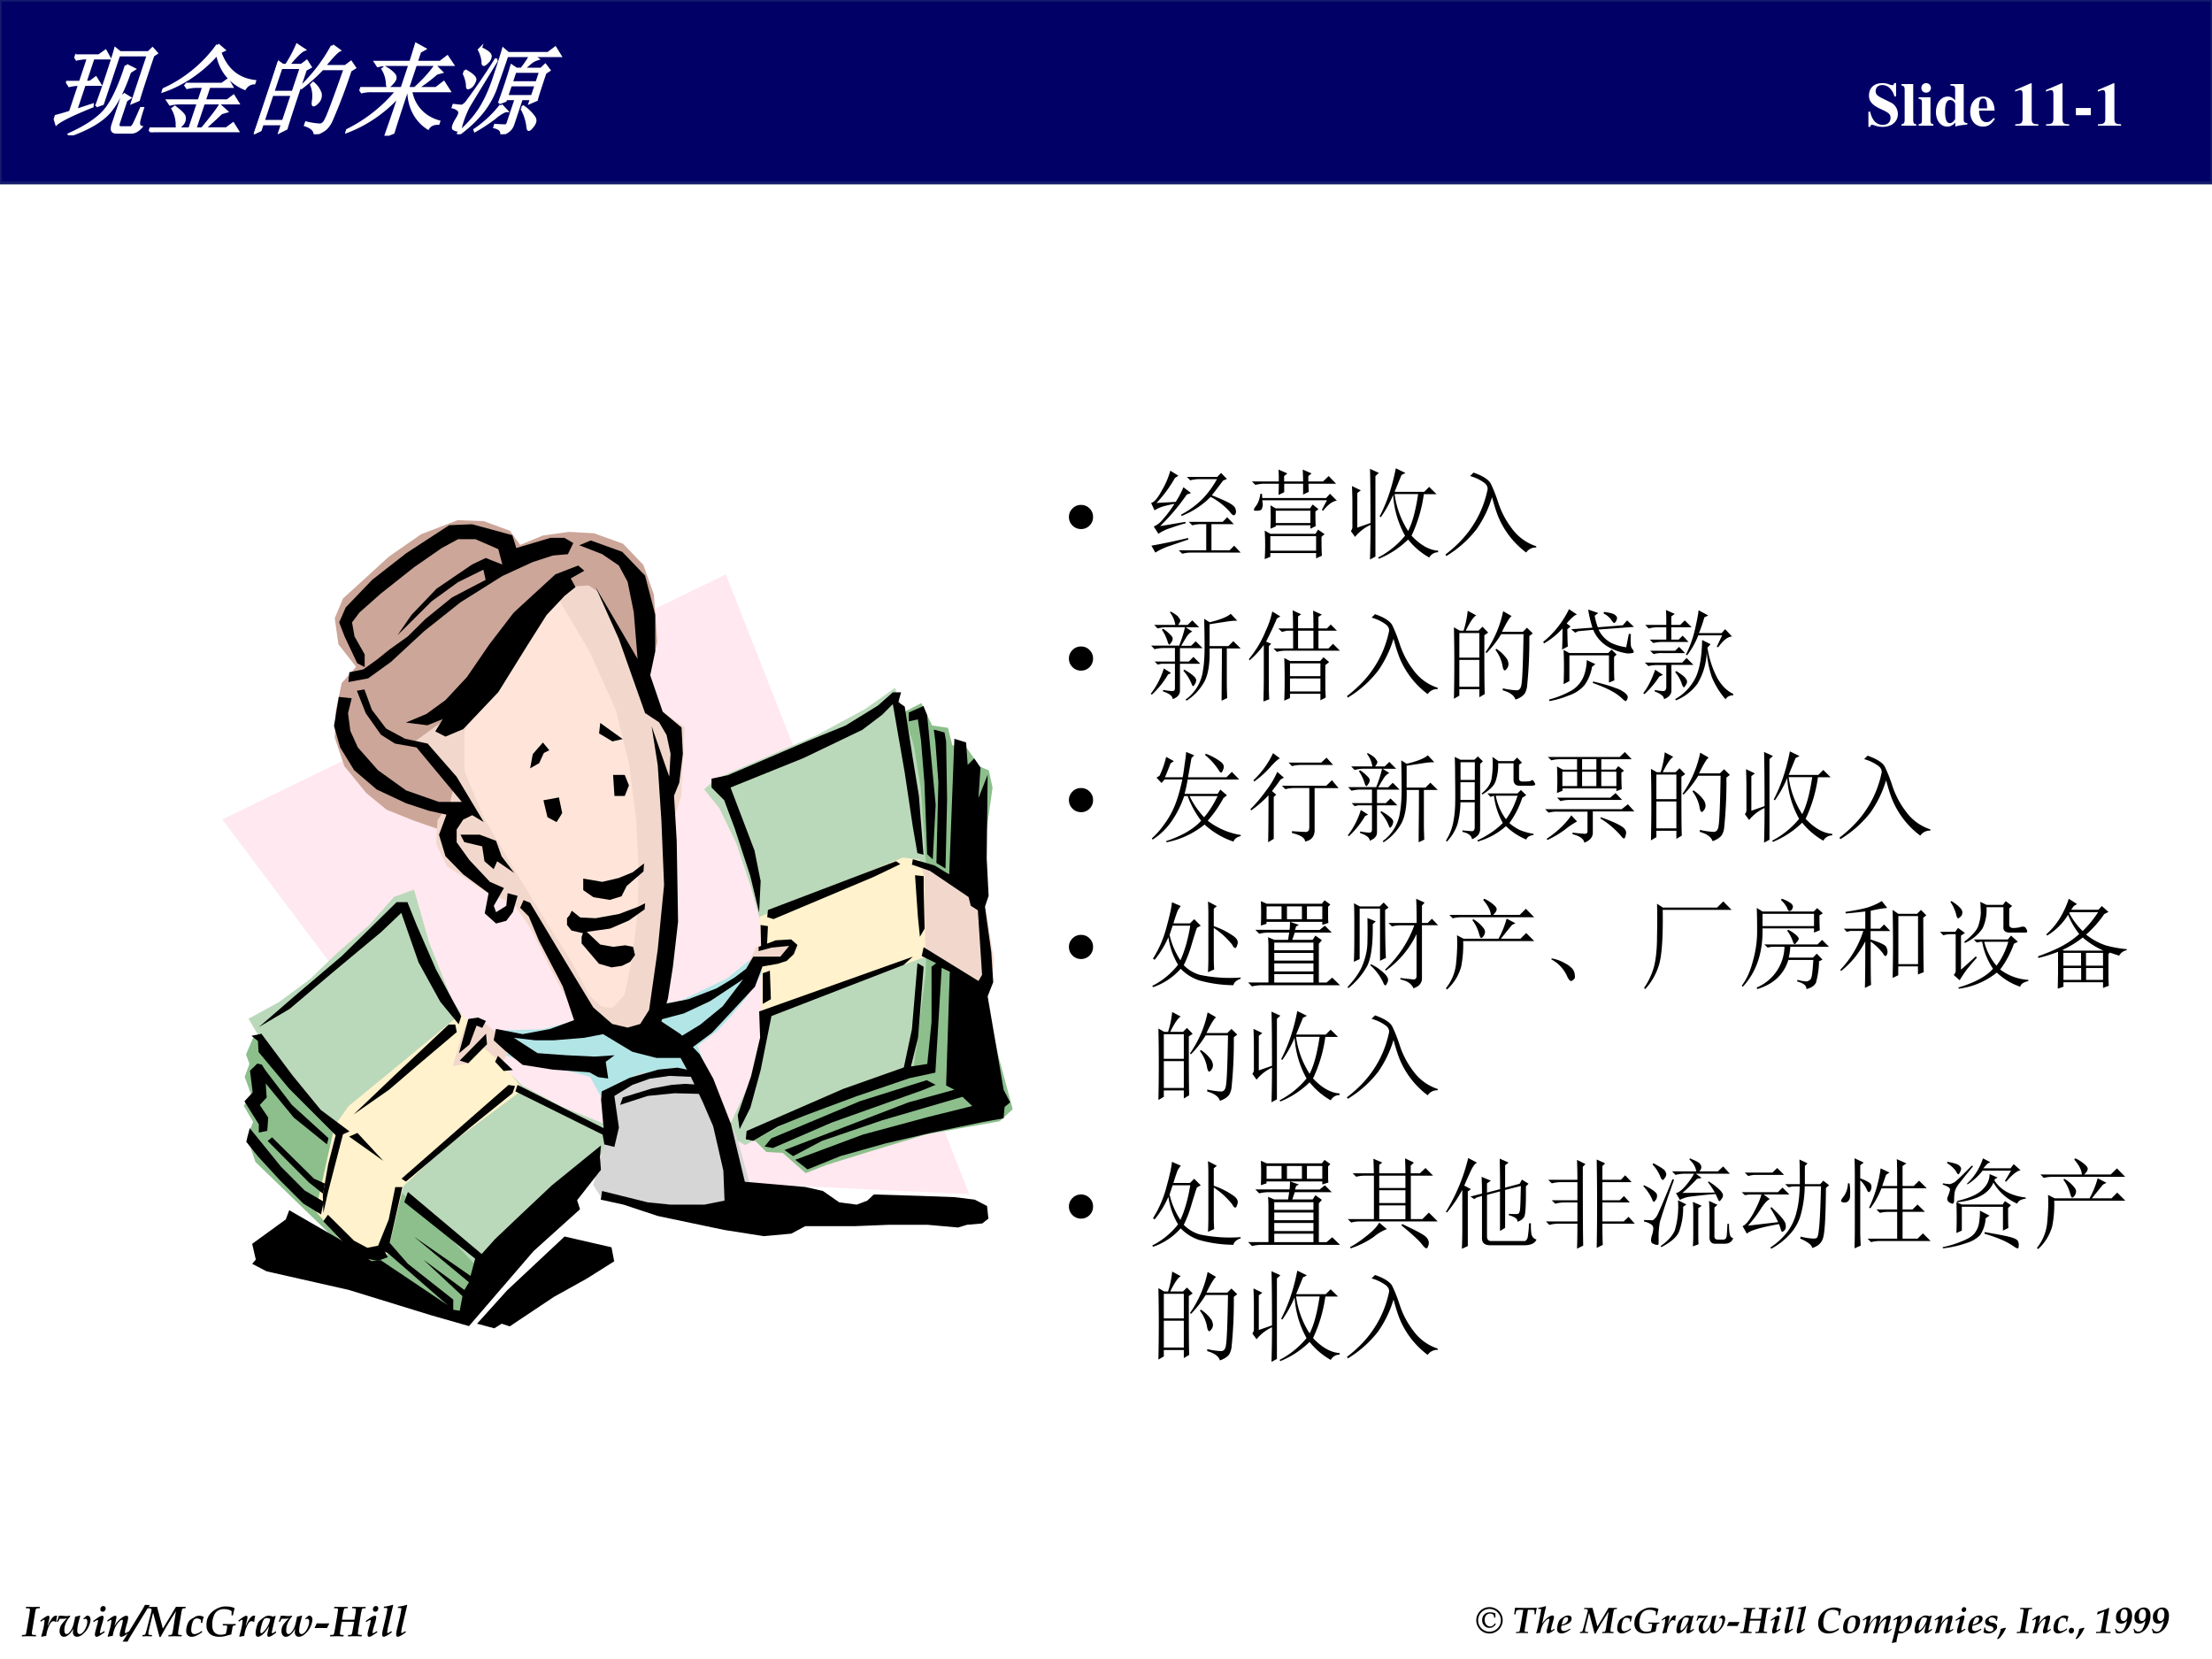 <svg xmlns="http://www.w3.org/2000/svg" xmlns:xlink="http://www.w3.org/1999/xlink" width="960" height="720" viewBox="0 0 720 540"><rect x="0" y="0" width="720" height="540" fill="#808080" stroke="none"/><g data-name="Artifact"><clipPath id="a"><path fill-rule="evenodd" d="M0 540h720V0H0Z"/></clipPath><g clip-path="url(#a)"><path fill="#fff" fill-rule="evenodd" d="M0 540h720V0H0Z"/></g></g><g data-name="Artifact"><clipPath id="b"><path fill-rule="evenodd" d="M0 540h720V0H0Z"/></clipPath><g clip-path="url(#b)"><path fill="#006" fill-rule="evenodd" d="M0 59.52h720V0H0Z"/></g><clipPath id="c"><path fill-rule="evenodd" d="M0 540h720V0H0Z"/></clipPath><g clip-path="url(#c)"><path fill="none" stroke="#141b6c" stroke-miterlimit="10" d="M0 59.52h720V0H0Z"/></g></g><g data-name="Span"><clipPath id="d"><path fill-rule="evenodd" d="M0 540h720V0H0Z"/></clipPath><g clip-path="url(#d)"><symbol id="e"><path d="m0 0 .005.034h.03c.02 0 .032.001.039.004a.039.039 0 0 1 .015.009.062.062 0 0 1 .01.021l.019.104.042.245C.179.53.188.599.188.623c0 .01-.004.018-.013.023A.136.136 0 0 1 .12.653H.093l.005.033.16-.003.161.003L.414.653H.4a.16.16 0 0 1-.06-.007.037.037 0 0 1-.016-.021.884.884 0 0 1-.022-.11L.248.183A.932.932 0 0 1 .232.067c0-.012.005-.02.013-.025C.254.036.272.034.3.034h.03L.323 0A2.69 2.69 0 0 1 0 0Z"/></symbol><symbol id="f"><path d="m.031 0-.01.011C.038.07.055.13.07.191a1.37 1.37 0 0 1 .028.18.038.038 0 0 1-.003.018C.093.392.09.394.087.394A.055.055 0 0 1 .064.385.33.33 0 0 1 .012.348L0 .375C.095.45.156.488.184.488a.025.025 0 0 0 .02-.01.038.038 0 0 0 .008-.026C.212.434.201.378.177.285L.17.26h.007A.898.898 0 0 0 .25.4a.266.266 0 0 0 .066.076.09.09 0 0 0 .076.008.51.51 0 0 1-.022-.135L.359.341a.077.077 0 0 1-.051.021C.278.362.25.342.228.303A.744.744 0 0 1 .137.02.747.747 0 0 1 .032 0Z"/></symbol><symbol id="g"><path d="M0 .35a.741.741 0 0 0 .022.063.226.226 0 0 1 .019.07.342.342 0 0 0 .1.003L.18.482A.403.403 0 0 1 .215.481a.25.25 0 0 1 .084.01L.313.477a.568.568 0 0 1-.105-.16A.407.407 0 0 1 .173.16C.173.125.178.1.188.085.198.07.21.063.225.063c.023 0 .05.019.078.056.042.052.072.12.09.201.02.082.029.13.029.145C.454.472.49.48.529.492l.013-.01A2.974 2.974 0 0 1 .5.328.812.812 0 0 1 .472.142c0-.026.005-.046.016-.059a.05.05 0 0 1 .04-.02c.02 0 .04.01.062.03.033.029.06.069.082.12.022.05.033.099.033.145 0 .02-.004.034-.013.044a.042.042 0 0 1-.034.015.06.06 0 0 1-.033-.012L.613.428c.021.011.045.03.07.057A.11.11 0 0 0 .71.49C.73.49.746.481.76.464.774.448.78.424.78.392A.495.495 0 0 0 .588.05.208.208 0 0 0 .466 0a.09.09 0 0 0-.068.028.108.108 0 0 0-.026.076c0 .024.003.052.01.085L.37.17A.56.56 0 0 0 .318.093.34.34 0 0 0 .236.021.144.144 0 0 0 .166 0a.093.093 0 0 0-.074.035.154.154 0 0 0-.029.1.265.265 0 0 0 .057.166c.019.027.057.07.115.127A.315.315 0 0 0 .15.418H.117A.46.46 0 0 1 .062.415L.03.349 0 .35Z"/></symbol><symbol id="h"><path d="M.167.633c0 .025.007.045.02.059.013.014.03.021.05.021A.052.052 0 0 0 .29.66.081.081 0 0 0 .27.603a.062.062 0 0 0-.05-.022.054.054 0 0 0-.039.015.052.052 0 0 0-.015.037M.012.34 0 .366c.079.057.129.091.15.102.027.013.048.02.061.02a.028.028 0 0 0 .022-.01C.24.472.243.462.243.45A.66.66 0 0 0 .21.308L.195.255A.77.77 0 0 1 .158.1C.158.09.163.084.172.084.18.084.208.1.255.131L.27.105.167.038a.326.326 0 0 0-.06-.033A.075.075 0 0 0 .08 0a.035.035 0 0 0-.029.013C.045.02.041.034.041.053c0 .024.006.055.016.093L.09.263a.566.566 0 0 1 .024.113C.114.385.111.39.103.39A.06.06 0 0 1 .08.381.465.465 0 0 1 .012.34Z"/></symbol><symbol id="i"><path d="M.021 0 .01.013A.746.746 0 0 1 .026.06L.06.173a1.191 1.191 0 0 1 .039.204c0 .01-.004.015-.012.015a.054.054 0 0 1-.02-.008A.32.32 0 0 1 .012.35L0 .376l.074.056c.032.023.059.04.08.048a.086.086 0 0 0 .033.008c.01 0 .016-.003.02-.008C.213.476.216.468.216.458A1.43 1.43 0 0 0 .188.321L.168.248a.932.932 0 0 0 .051.079.678.678 0 0 0 .087.089.39.39 0 0 0 .088.059c.02.008.036.013.05.013C.459.488.47.484.477.476.483.468.486.457.486.442A.675.675 0 0 0 .458.305L.432.215a.454.454 0 0 1-.02-.112C.412.09.416.084.423.084c.006 0 .014.003.025.01.02.011.037.023.048.034L.508.099A1.22 1.22 0 0 0 .392.021.152.152 0 0 0 .325 0C.313 0 .305.004.298.012.292.02.29.033.29.052c0 .022.006.055.02.1l.015.054a1.633 1.633 0 0 1 .039.169c0 .005-.002.01-.006.013a.018.018 0 0 1-.013.005C.328.393.306.38.278.351a.482.482 0 0 1-.096-.14.712.712 0 0 1-.054-.192A.485.485 0 0 1 .021 0Z"/></symbol><symbol id="j"><path d="M0 .001c.021.03.05.073.085.13l.374.611A1.4 1.4 0 0 1 .52.854L.594.85l.042.001A2.063 2.063 0 0 1 .55.721L.176.11A1.415 1.415 0 0 1 .116 0L.052.002 0 .001Z"/></symbol><symbol id="k"><path d="m0 .013.005.033h.018c.024 0 .039.006.046.02.008.013.027.079.057.197l.068.264a.635.635 0 0 1 .022.1.03.03 0 0 1-.014.028c-.01.007-.025.01-.046.01h-.04l.006.033a2.776 2.776 0 0 1 .22 0L.389.524.476.193.614.42C.651.48.706.574.78.698a8.585 8.585 0 0 1 .228 0L1.001.665H.98C.953.665.937.66.929.65A.343.343 0 0 1 .903.547L.84.175A.734.734 0 0 1 .83.078c0-.012.003-.02.01-.025C.846.048.862.046.887.046h.03L.91.013.748.017.604.013l.005.033h.026c.029 0 .046.005.053.016a.633.633 0 0 1 .03.14L.78.598.621.341A5.322 5.322 0 0 1 .472.086L.425 0H.398C.377.085.353.175.328.27L.25.563C.212.402.18.267.153.16A.488.488 0 0 1 .14.074c0-.01.003-.016.01-.021C.157.048.17.046.189.046h.037L.22.013a1.795 1.795 0 0 1-.22 0Z"/></symbol><symbol id="l"><path d="M.36.138.37.106A.917.917 0 0 0 .222.02.25.25 0 0 0 .131 0a.129.129 0 0 0-.096.035.138.138 0 0 0-.035.1.454.454 0 0 0 .06.22C.075.378.1.398.13.418l.086.051a.192.192 0 0 0 .134.012.331.331 0 0 0 .057-.018.701.701 0 0 1-.035-.14H.339a.428.428 0 0 1 .005.05V.39A.143.143 0 0 1 .25.425a.088.088 0 0 1-.06-.019.175.175 0 0 1-.046-.084.615.615 0 0 1-.028-.164c0-.03.007-.054.02-.07A.068.068 0 0 1 .193.063c.022 0 .049.007.08.02.03.013.06.032.087.055Z"/></symbol><symbol id="m"><path d="M.577.06V.055A1.5 1.5 0 0 1 .479.029.564.564 0 0 0 .295 0C.2.001.126.025.075.072A.262.262 0 0 0 0 .272c0 .081.017.152.052.212.035.06.09.112.165.155.075.043.15.065.224.065A.61.61 0 0 0 .56.693.34.34 0 0 0 .648.666L.652.659.641.615A.917.917 0 0 1 .615.497H.581L.583.56v.035a.246.246 0 0 1-.078.035.36.36 0 0 1-.094.012.27.27 0 0 1-.147-.036.237.237 0 0 1-.09-.113.552.552 0 0 1-.04-.215C.133.2.15.143.184.105A.191.191 0 0 1 .333.048c.042 0 .08.008.115.022l.02.08C.476.193.48.222.48.239a.02.02 0 0 1-.011.02C.462.261.446.263.42.263H.376l.006.034.173-.003.125.003L.674.264H.66a.062.062 0 0 1-.037-.01C.612.247.606.234.603.214L.595.164.579.084.577.059Z"/></symbol><symbol id="n"><path d="m.465.13.01-.032C.396.033.339 0 .306 0 .295 0 .286.003.281.01A.055.055 0 0 0 .27.045c0 .02.011.075.034.165l.009.035A1.503 1.503 0 0 0 .23.124.494.494 0 0 0 .158.049.267.267 0 0 0 .091.01.092.092 0 0 0 .057 0a.05.05 0 0 0-.042.02C.005.033 0 .056 0 .087c0 .037.007.082.021.135.014.052.03.093.045.121a.661.661 0 0 0 .164.13c.021.01.045.015.07.015A.239.239 0 0 0 .405.464L.45.487l.016-.01a.341.341 0 0 1-.01-.03L.437.382.383.147A.221.221 0 0 1 .375.1C.375.09.379.083.387.083.4.083.427.099.465.13M.337.414A.23.23 0 0 1 .295.43a.15.15 0 0 1-.04.005.08.08 0 0 1-.057-.023.303.303 0 0 1-.051-.114A.694.694 0 0 1 .11.116C.11.105.112.096.116.09.12.085.124.082.129.082c.005 0 .012.003.02.008.022.015.048.04.077.077a.62.62 0 0 1 .071.116c.02.04.031.075.036.106l.004.025Z"/></symbol><use xlink:href="#e" transform="matrix(14.04 0 0 -14.04 7.104 532.653)"/><use xlink:href="#f" transform="matrix(14.04 0 0 -14.04 13.122 532.77)"/><use xlink:href="#g" transform="matrix(14.04 0 0 -14.04 18.516 532.77)"/><use xlink:href="#h" transform="matrix(14.04 0 0 -14.04 30.32 532.77)"/><use xlink:href="#i" transform="matrix(14.04 0 0 -14.04 34.892 532.77)"/><use xlink:href="#j" transform="matrix(14.04 0 0 -14.04 39.88 534.36)"/><use xlink:href="#k" transform="matrix(14.04 0 0 -14.04 46.319 532.824)"/><use xlink:href="#l" transform="matrix(14.04 0 0 -14.04 60.608 532.77)"/><use xlink:href="#m" transform="matrix(14.04 0 0 -14.04 67.205 532.77)"/><use xlink:href="#f" transform="matrix(14.04 0 0 -14.04 77.58 532.77)"/><use xlink:href="#n" transform="matrix(14.04 0 0 -14.04 83.212 532.77)"/><use xlink:href="#g" transform="matrix(14.04 0 0 -14.04 90.738 532.77)"/></g></g><g data-name="Span"><clipPath id="o"><path fill-rule="evenodd" d="M0 540h720V0H0Z"/></clipPath><g clip-path="url(#o)"><symbol id="p"><path d="M.005 0 0 .01A.562.562 0 0 1 .05.11a4.706 4.706 0 0 1 .283 0L.34.101A1.225 1.225 0 0 1 .288 0a4.39 4.39 0 0 1-.283 0Z"/></symbol><use xlink:href="#p" transform="matrix(14.04 0 0 -14.04 102.389 529.938)"/></g></g><g data-name="Span"><clipPath id="q"><path fill-rule="evenodd" d="M0 540h720V0H0Z"/></clipPath><g clip-path="url(#q)"><symbol id="r"><path d="m0 0 .005.034h.03c.027 0 .044.004.05.014.008.01.017.05.029.119l.052.31c.012.077.019.126.019.147 0 .01-.004.017-.01.022C.17.651.158.653.141.653H.094l.005.033.188-.003c.018 0 .06 0 .125.003L.407.653H.37C.348.653.333.648.328.639A.87.87 0 0 1 .294.49L.277.388H.566l.016.094a.967.967 0 0 1 .017.141c0 .012-.005.02-.016.024a.262.262 0 0 1-.072.006l.005.033.187-.004c.042 0 .084.001.125.004L.823.653H.81C.778.653.759.65.75.646.746.642.741.632.736.615a1.54 1.54 0 0 1-.03-.15L.668.228A1.577 1.577 0 0 1 .645.065c0-.012.004-.02.012-.023A.386.386 0 0 1 .724.034h.014L.732 0a2.81 2.81 0 0 1-.317 0L.42.034h.016C.472.034.494.038.5.047.51.06.52.112.536.206L.56.34H.27L.256.258A2.221 2.221 0 0 1 .229.065c0-.011.003-.019.01-.023A.155.155 0 0 1 .304.034h.012L.311 0 .174.005 0 0Z"/></symbol><symbol id="s"><path d="M.211.132.226.105.14.045A.484.484 0 0 0 .067.008.096.096 0 0 0 .035 0 .03.03 0 0 0 .01.014C.003.023 0 .037 0 .056 0 .085.006.123.017.17L.08.431a2.833 2.833 0 0 1 .041.216.015.015 0 0 1-.009.015.112.112 0 0 1-.046.006H.038l.004.03a.94.94 0 0 1 .203.044l.011-.01L.222.59.152.293A1.205 1.205 0 0 1 .117.108C.117.1.118.094.121.09A.012.012 0 0 1 .13.085a.357.357 0 0 1 .081.047Z"/></symbol><use xlink:href="#r" transform="matrix(14.04 0 0 -14.04 107.422 532.653)"/><use xlink:href="#h" transform="matrix(14.04 0 0 -14.04 119.058 532.77)"/><use xlink:href="#s" transform="matrix(14.04 0 0 -14.04 124.392 532.77)"/><use xlink:href="#s" transform="matrix(14.04 0 0 -14.04 128.955 532.77)"/></g></g><g data-name="Span"><clipPath id="t"><path fill-rule="evenodd" d="M0 540h720V0H0Z"/></clipPath><g clip-path="url(#t)"><symbol id="u"><path d="M.357.714A.35.35 0 0 0 .535.667a.352.352 0 0 0 .13-.488.35.35 0 0 0-.13-.131.352.352 0 0 0-.487.13.351.351 0 0 0 0 .358.352.352 0 0 0 .309.178m0-.049A.303.303 0 0 1 .203.624.304.304 0 0 1 .049.357.303.303 0 0 1 .203.09a.303.303 0 0 1 .308 0 .303.303 0 0 1 .113.113.301.301 0 0 1 0 .308.299.299 0 0 1-.113.113.3.3 0 0 1-.154.041m.16-.118V.43H.482A.18.18 0 0 1 .47.496a.072.072 0 0 1-.034.03.128.128 0 0 1-.06.013.142.142 0 0 1-.108-.045A.173.173 0 0 1 .226.37C.226.317.24.274.27.241A.136.136 0 0 1 .375.19c.026 0 .05.007.07.02.02.012.037.033.053.063l.03-.011a.158.158 0 0 0-.065-.08.192.192 0 0 0-.107-.03.188.188 0 0 0-.172.102.232.232 0 0 0-.026.109c0 .059.018.109.056.15.037.04.09.061.16.061.046 0 .094-.01.143-.028Z"/></symbol><use xlink:href="#u" transform="matrix(12 0 0 -12 480.54 531.686)"/></g></g><g data-name="Span"><clipPath id="v"><path fill-rule="evenodd" d="M0 540h720V0H0Z"/></clipPath><g clip-path="url(#v)"><symbol id="w"><path d="M-2147483500-2147483500Z"/></symbol><use xlink:href="#w" transform="matrix(12 0 0 -12 25769802000 -25769802000)"/></g></g><g data-name="Span"><clipPath id="x"><path fill-rule="evenodd" d="M0 540h720V0H0Z"/></clipPath><g clip-path="url(#x)"><symbol id="y"><path d="m.05 0 .005.034h.04C.118.034.13.036.137.04.142.044.147.052.15.063l.023.119.075.45h-.05a.4.4 0 0 1-.122-.01C.062.614.051.591.044.55L.038.51H0C.01.57.019.628.024.686L.03.69.235.685h.139C.482.685.56.687.607.69L.615.685l-.01-.05a1.55 1.55 0 0 1-.02-.123H.55A1.1 1.1 0 0 1 .553.59C.553.609.548.62.54.625a.243.243 0 0 1-.082.008H.375L.295.15a.665.665 0 0 1-.01-.087c0-.01.003-.019.01-.023C.301.036.316.034.338.034H.38L.375 0A2.328 2.328 0 0 1 .05 0Z"/></symbol><symbol id="z"><path d="M.01 0 0 .008C.02.07.037.14.053.215l.015.07A12.65 12.65 0 0 1 .135.64c0 .01-.004.017-.01.021a.113.113 0 0 1-.047.006H.052l.005.03a.78.78 0 0 1 .2.045l.011-.01A5.71 5.71 0 0 1 .22.532L.16.265a.629.629 0 0 0 .156.168C.368.47.41.488.441.488c.014 0 .024-.004.03-.01C.479.47.482.46.482.445A.222.222 0 0 0 .477.402a3.78 3.78 0 0 0-.028-.1L.43.234A.98.98 0 0 1 .4.107C.4.101.4.096.404.092A.018.018 0 0 1 .418.085c.005 0 .01.003.019.008A.338.338 0 0 1 .49.128L.501.1C.411.034.351 0 .323 0 .31 0 .3.004.293.012.287.02.283.032.283.05c0 .016.003.035.009.057l.033.123.012.045A1.6 1.6 0 0 1 .36.378c0 .006-.002.01-.005.014A.017.017 0 0 1 .34.397C.324.397.302.386.276.364a.429.429 0 0 1-.104-.14.657.657 0 0 1-.059-.205A.573.573 0 0 1 .01 0Z"/></symbol><symbol id="A"><path d="M.35.131.36.104.277.052A.485.485 0 0 0 .19.012.21.21 0 0 0 .125 0C.085 0 .054.01.032.031.011.052 0 .082 0 .121c0 .046.01.099.029.16a.269.269 0 0 0 .055.101.451.451 0 0 0 .12.081.207.207 0 0 0 .095.025c.03 0 .053-.008.07-.023A.073.073 0 0 0 .394.407.143.143 0 0 0 .369.326a.22.22 0 0 0-.09-.069A.586.586 0 0 0 .12.211.237.237 0 0 1 .11.145C.11.119.116.099.13.086A.079.079 0 0 1 .185.067c.019 0 .042.006.071.016.03.011.06.027.093.048M.124.238c.05.014.086.027.105.04.02.013.037.03.05.054a.13.13 0 0 1 .02.062.045.045 0 0 1-.013.034A.047.047 0 0 1 .25.44.078.078 0 0 1 .205.425.138.138 0 0 1 .165.37.735.735 0 0 1 .124.238Z"/></symbol><use xlink:href="#y" transform="matrix(12 0 0 -12 492.844 531.587)"/><use xlink:href="#z" transform="matrix(12 0 0 -12 500.03 531.686)"/><use xlink:href="#A" transform="matrix(12 0 0 -12 506.83 531.686)"/><use xlink:href="#w" transform="matrix(12 0 0 -12 25769802000 -25769802000)"/><use xlink:href="#k" transform="matrix(12 0 0 -12 514.238 531.733)"/><use xlink:href="#l" transform="matrix(12 0 0 -12 526.403 531.686)"/><use xlink:href="#m" transform="matrix(12 0 0 -12 531.993 531.686)"/><use xlink:href="#f" transform="matrix(12 0 0 -12 540.86 531.686)"/><use xlink:href="#n" transform="matrix(12 0 0 -12 545.675 531.686)"/><use xlink:href="#g" transform="matrix(12 0 0 -12 552.179 531.686)"/></g></g><g data-name="Span"><clipPath id="B"><path fill-rule="evenodd" d="M0 540h720V0H0Z"/></clipPath><g clip-path="url(#B)"><use xlink:href="#p" transform="matrix(12 0 0 -12 562.11 529.266)"/></g></g><g data-name="Span"><clipPath id="C"><path fill-rule="evenodd" d="M0 540h720V0H0Z"/></clipPath><g clip-path="url(#C)"><symbol id="D"><path d="M.563.132.551.094A1.173 1.173 0 0 0 .435.03.413.413 0 0 0 .275 0C.187 0 .12.023.071.069.024.115 0 .18 0 .266s.018.16.053.222a.415.415 0 0 0 .16.155.437.437 0 0 0 .327.048.295.295 0 0 0 .082-.032.846.846 0 0 1-.036-.164H.55A.742.742 0 0 1 .55.592.22.22 0 0 1 .479.63a.304.304 0 0 1-.09.012.232.232 0 0 1-.133-.034.232.232 0 0 1-.08-.112.593.593 0 0 1-.038-.218c0-.072.016-.126.05-.161S.27.063.333.063c.034 0 .068.006.1.017a.54.54 0 0 1 .12.061l.01-.009Z"/></symbol><symbol id="E"><path d="M0 .15c0 .065.014.128.043.188.017.036.051.07.103.102a.285.285 0 0 0 .15.048A.211.211 0 0 0 .389.47.116.116 0 0 0 .443.42.178.178 0 0 0 .461.333.385.385 0 0 0 .379.1.4.4 0 0 0 .264.024.256.256 0 0 0 .154 0C.103 0 .064.012.039.037.013.062 0 .1 0 .15M.117.16C.117.12.125.09.14.073.155.056.177.047.208.047c.02 0 .04.008.056.022.021.02.04.056.056.108a.534.534 0 0 1 .024.159C.344.373.336.4.321.418a.08.08 0 0 1-.063.027.092.092 0 0 1-.063-.024.205.205 0 0 1-.049-.093A.592.592 0 0 1 .117.16Z"/></symbol><symbol id="F"><path d="m.028 0-.01.013.012.038c.007.022.017.053.028.095a1.959 1.959 0 0 1 .045.223c0 .01-.001.017-.004.023a.01.01 0 0 1-.008.004C.078.396.053.38.015.346L0 .373.106.45a.264.264 0 0 0 .057.03.08.08 0 0 0 .027.007A.03.03 0 0 0 .21.48.03.03 0 0 0 .22.458 1.229 1.229 0 0 0 .192.323L.172.236c.042.073.087.13.134.172.06.053.108.08.144.08.01 0 .02-.004.026-.01C.483.47.486.46.486.448a.314.314 0 0 0-.01-.06 24.16 24.16 0 0 1-.04-.152.63.63 0 0 0 .1.142C.57.416.606.443.64.461a.196.196 0 0 0 .084.027C.736.488.745.484.75.476c.006-.008.01-.02.01-.038a.561.561 0 0 0-.023-.11L.718.254A1.264 1.264 0 0 1 .686.098C.687.086.69.08.697.08c.005 0 .01.002.017.006a.487.487 0 0 1 .06.041L.786.103.703.043A.343.343 0 0 0 .64.01.12.12 0 0 0 .601 0c-.01 0-.02.004-.027.012C.567.019.564.03.564.044c0 .013.003.032.01.059l.055.213a.3.3 0 0 1 .01.054c0 .007-.002.013-.005.016a.014.014 0 0 1-.012.006.053.053 0 0 1-.024-.007A.445.445 0 0 1 .47.244.598.598 0 0 1 .42.124a.572.572 0 0 1-.024-.11A.636.636 0 0 1 .293 0L.282.013c.007.02.023.066.046.141a1.33 1.33 0 0 1 .048.23C.376.39.374.397.371.4a.016.016 0 0 1-.013.006C.347.407.33.399.313.384a.469.469 0 0 1-.096-.12.659.659 0 0 1-.08-.247A.417.417 0 0 1 .028 0Z"/></symbol><symbol id="G"><path d="M.01 0 0 .008c.017.06.032.112.043.158l.053.218C.126.515.142.6.142.637c0 .01-.004.016-.013.016C.12.653.094.639.055.612L.042.637c.066.049.112.08.137.092a.15.15 0 0 0 .06.019.023.023 0 0 0 .019-.009.032.032 0 0 0 .007-.022.146.146 0 0 0-.003-.026L.239.593.225.541a.598.598 0 0 0 .132.148C.41.728.454.748.49.748a.039.039 0 0 0 .036-.02.17.17 0 0 0 .022-.09.449.449 0 0 0-.023-.134.376.376 0 0 0-.05-.11A.281.281 0 0 0 .4.328.784.784 0 0 0 .308.275.178.178 0 0 0 .23.26a.223.223 0 0 0-.053.007L.163.22A2.175 2.175 0 0 1 .128.068.466.466 0 0 1 .125.021.47.47 0 0 1 .01 0m.177.335A.232.232 0 0 1 .282.308c.022 0 .04.007.056.021.02.02.04.06.061.12.021.062.032.118.032.17C.43.64.429.653.424.66a.02.02 0 0 1-.018.01C.39.67.371.662.347.645a.349.349 0 0 1-.092-.11A.603.603 0 0 1 .194.37L.187.335Z"/></symbol><symbol id="H"><path d="M0 .027a.714.714 0 0 1 .022.131h.03L.054.111A.165.165 0 0 1 .18.053c.03 0 .052.007.068.02A.068.068 0 0 1 .27.127.061.061 0 0 1 .255.17a.098.098 0 0 1-.053.025L.16.205a.174.174 0 0 0-.08.031.103.103 0 0 0-.033.08c0 .038.013.069.04.091.063.054.125.08.184.08A.269.269 0 0 0 .386.459.995.995 0 0 1 .368.342h-.03L.334.39a.184.184 0 0 1-.057.035.153.153 0 0 1-.055.01.083.083 0 0 1-.058-.02.064.064 0 0 1-.021-.05c0-.02.007-.035.02-.047A.167.167 0 0 1 .243.29L.268.286A.13.13 0 0 0 .346.249.103.103 0 0 0 .37.177C.371.147.361.122.341.1A.346.346 0 0 0 .256.032.235.235 0 0 0 .134 0a.307.307 0 0 0-.057.005A.666.666 0 0 0 0 .027Z"/></symbol><symbol id="I"><path d="M.019 0 0 .015a.578.578 0 0 1 .065.131c.02.053.03.097.032.132L.184.3l.04.012L.24.297.196.212A1.016 1.016 0 0 0 .071.034L.019 0Z"/></symbol><symbol id="J"><path d="M0 .064A.1.1 0 0 0 .02.13a.068.068 0 0 0 .054.024C.094.154.11.148.122.136A.067.067 0 0 0 .14.086.092.092 0 0 0 .12.025.07.07 0 0 0 .065 0a.064.064 0 0 0-.047.018A.063.063 0 0 0 0 .064Z"/></symbol><symbol id="K"><path d="m0 0 .002.035h.056c.034 0 .055.005.065.017.006.008.014.04.023.094L.2.457c.013.072.02.116.02.13A1.422 1.422 0 0 0 .157.56L.038.505l-.01.008.016.066.052.014c.061.016.113.033.155.05a.58.58 0 0 1 .09.044L.357.674.273.183A.974.974 0 0 1 .258.072c0-.014.005-.023.015-.029A.229.229 0 0 1 .354.035h.041L.39 0 .197.005A3.52 3.52 0 0 1 0 0Z"/></symbol><symbol id="L"><path d="M.026.017A.395.395 0 0 1 0 .12l.023.01C.048.077.087.049.139.049c.04 0 .073.018.1.054a.621.621 0 0 1 .084.244C.276.292.227.266.177.266a.143.143 0 0 0-.11.044C.04.34.028.382.028.438c0 .039.005.072.017.102s.03.055.051.076c.03.029.065.052.102.07a.2.2 0 0 0 .086.018.162.162 0 0 0 .13-.057C.446.609.463.553.463.478A.56.56 0 0 0 .408.235.442.442 0 0 0 .27.061.277.277 0 0 0 .11 0a.155.155 0 0 0-.032.003l-.05.014M.148.46C.15.417.157.386.172.366A.076.076 0 0 1 .234.337C.265.337.29.352.31.382c.02.03.03.078.03.145C.34.573.331.605.315.625a.074.074 0 0 1-.063.031C.218.656.192.64.175.604A.333.333 0 0 1 .149.46Z"/></symbol><use xlink:href="#r" transform="matrix(12 0 0 -12 566.374 531.587)"/><use xlink:href="#h" transform="matrix(12 0 0 -12 576.32 531.686)"/><use xlink:href="#s" transform="matrix(12 0 0 -12 580.878 531.686)"/><use xlink:href="#s" transform="matrix(12 0 0 -12 584.826 531.686)"/><use xlink:href="#w" transform="matrix(12 0 0 -12 25769802000 -25769802000)"/><use xlink:href="#D" transform="matrix(12 0 0 -12 591.826 531.686)"/><use xlink:href="#E" transform="matrix(12 0 0 -12 599.924 531.686)"/><use xlink:href="#F" transform="matrix(12 0 0 -12 606.31 531.686)"/><use xlink:href="#G" transform="matrix(12 0 0 -12 615.795 534.803)"/><use xlink:href="#n" transform="matrix(12 0 0 -12 623.195 531.686)"/><use xlink:href="#i" transform="matrix(12 0 0 -12 629.715 531.686)"/><use xlink:href="#h" transform="matrix(12 0 0 -12 636.511 531.686)"/><use xlink:href="#A" transform="matrix(12 0 0 -12 640.607 531.686)"/><use xlink:href="#H" transform="matrix(12 0 0 -12 645.599 531.686)"/><use xlink:href="#I" transform="matrix(12 0 0 -12 650.047 533.538)"/><use xlink:href="#w" transform="matrix(12 0 0 -12 25769802000 -25769802000)"/><use xlink:href="#e" transform="matrix(12 0 0 -12 656.425 531.587)"/><use xlink:href="#i" transform="matrix(12 0 0 -12 661.491 531.686)"/><use xlink:href="#l" transform="matrix(12 0 0 -12 668.41 531.686)"/><use xlink:href="#J" transform="matrix(12 0 0 -12 673.392 531.686)"/><use xlink:href="#I" transform="matrix(12 0 0 -12 675.595 533.538)"/><use xlink:href="#w" transform="matrix(12 0 0 -12 25769802000 -25769802000)"/><use xlink:href="#K" transform="matrix(12 0 0 -12 682.266 531.587)"/><use xlink:href="#L" transform="matrix(12 0 0 -12 688.424 531.686)"/><use xlink:href="#L" transform="matrix(12 0 0 -12 694.424 531.686)"/><use xlink:href="#L" transform="matrix(12 0 0 -12 700.424 531.686)"/></g></g><g data-name="Span"><clipPath id="M"><path fill-rule="evenodd" d="M0 540h720V0H0Z"/></clipPath><g clip-path="url(#M)"><symbol id="N"><path d="M.123.245A.117.117 0 0 0 .209.21.117.117 0 0 0 .245.123.118.118 0 0 0 .21.036.118.118 0 0 0 .123 0a.12.12 0 0 0-.087.036A.12.12 0 0 0 0 .123c0 .033.012.062.036.086a.117.117 0 0 0 .087.036Z"/></symbol><use xlink:href="#N" transform="matrix(32.04 0 0 -32.04 347.932 172.205)"/></g></g><g data-name="Span"><clipPath id="O"><path fill-rule="evenodd" d="M0 540h720V0H0Z"/></clipPath><g clip-path="url(#O)"><symbol id="P"><path d="M.73.742A5.614 5.614 0 0 0 .617.594C.703.56.764.533.801.512.837.49.857.47.859.449.865.43.863.413.855.402.85.395.845.391.84.391.83.39.815.404.797.43a.725.725 0 0 1-.192.148.865.865 0 0 0-.297-.195L.306.398a.918.918 0 0 1 .21.153.948.948 0 0 1 .153.207H.492A.355.355 0 0 1 .398.746L.363.781h.309l.039.04L.77.76.73.743M.383.324h.344l.046.047.067-.07H.613V.035h.184l.047.047.066-.07h-.5A.355.355 0 0 1 .316 0L.281.035H.56v.266H.512A.355.355 0 0 1 .418.289L.383.324M.093.281l.255.043L.352.31A2.01 2.01 0 0 1 .199.262.464.464 0 0 1 .074.203L.027.277a.233.233 0 0 1 .094.075C.161.396.2.448.238.508A2.29 2.29 0 0 1 .133.484.35.35 0 0 1 .035.441L0 .516c.031.007.068.05.11.129a.801.801 0 0 1 .085.199L.277.793.242.77A1.297 1.297 0 0 0 .055.516L.25.527C.284.58.31.63.328.676L.406.617.363.602a2.19 2.19 0 0 0-.27-.32m-.05-.27-.04.07c.129.023.252.05.372.078L.379.145A19.643 19.643 0 0 1 .195.082a.657.657 0 0 1-.152-.07Z"/></symbol><symbol id="Q"><path d="M.188.309a2.4 2.4 0 0 1 0 .238L.241.516H.59l.027.039.059-.047L.645.484c0-.054 0-.104.003-.148L.594.309v.035H.242V.332L.188.309m.054.183V.367h.352v.125H.242M.707.227c0-.089.001-.153.004-.192L.652.008v.054H.187V.024L.13 0a2.4 2.4 0 0 1 0 .29L.187.257h.458L.672.3.738.254.707.227m-.52.007V.086h.465v.148H.187M.27.652C.272.69.273.727.273.766H.13A.355.355 0 0 1 .035.754L0 .789h.273c0 .042 0 .082-.003.121L.36.871.327.844V.789H.52C.52.83.518.87.516.91l.09-.039L.573.844V.789h.149L.78.844.855.766h-.28c0-.026 0-.054.003-.082L.52.656v.11H.328V.68L.27.652M.71.5l.052.098H.105A.339.339 0 0 0 .11.55.078.078 0 0 0 .102.516a.025.025 0 0 0-.02-.02.087.087 0 0 0-.027-.004H.027C.022.495.02.5.02.504s.007.018.023.039c.02.026.035.066.043.121h.016L.105.621h.649l.039.043.07-.07C.822.59.775.557.723.492L.71.5Z"/></symbol><symbol id="R"><path d="M.445.664A.918.918 0 0 1 .582.29c.042.078.076.203.102.375H.445m.012.262L.555.879l-.04-.02-.07-.171h.301l.05.05.075-.074H.742A1.443 1.443 0 0 0 .617.242C.708.146.798.095.887.09V.074A.102.102 0 0 1 .797.02a.737.737 0 0 0-.215.183.919.919 0 0 0-.297-.195L.277.02a.881.881 0 0 1 .274.222.97.97 0 0 0-.121.414A1.165 1.165 0 0 0 .305.43L.293.438c.073.14.128.303.164.488M.016.348v.238c0 .052-.002.105-.004.16l.09-.043L.066.676V.324L.2.371C.2.645.198.828.195.921L.285.88.25.848V.03L.195 0C.198.107.2.224.2.352A.44.44 0 0 1 .043.23L0 .29c.013.012.018.032.016.058Z"/></symbol><symbol id="S"><path d="m.25.813.035.035C.382.814.44.776.461.734.48.695.507.633.535.547A.879.879 0 0 1 .675.28a.493.493 0 0 1 .247-.18V.087A.116.116 0 0 1 .82.036a.873.873 0 0 0-.273.339C.52.435.497.509.473.598A1.133 1.133 0 0 0 .316.273 1.122 1.122 0 0 0 .008 0L0 .016c.117.09.21.188.277.293.07.106.12.226.149.359C.434.699.42.727.386.75A.45.45 0 0 1 .25.813Z"/></symbol><use xlink:href="#P" transform="matrix(32.04 0 0 -32.04 374.682 180.247)"/><use xlink:href="#Q" transform="matrix(32.04 0 0 -32.04 407.497 181.999)"/><use xlink:href="#R" transform="matrix(32.04 0 0 -32.04 439.686 182.124)"/><use xlink:href="#S" transform="matrix(32.04 0 0 -32.04 470.498 180.998)"/></g></g><g data-name="Span"><clipPath id="T"><path fill-rule="evenodd" d="M0 540h720V0H0Z"/></clipPath><g clip-path="url(#T)"><use xlink:href="#N" transform="matrix(32.04 0 0 -32.04 347.932 218.285)"/></g></g><g data-name="Span"><clipPath id="U"><path fill-rule="evenodd" d="M0 540h720V0H0Z"/></clipPath><g clip-path="url(#U)"><symbol id="V"><path d="M.773.531v-.36c0-.04.002-.089.004-.144L.72 0C.72.138.723.315.723.531H.598C.603.362.58.241.53.168A.517.517 0 0 0 .363 0L.355.012a.433.433 0 0 1 .176.297c.01.06.016.134.016.222 0 .089-.001.19-.004.301L.598.797c.109.026.18.055.215.086l.066-.07A.693.693 0 0 1 .773.804 88.1 88.1 0 0 1 .598.777V.555h.191l.05.05.075-.074h-.14m-.649.2A.345.345 0 0 0 .199.67C.215.657.223.642.223.63a.063.063 0 0 0-.016-.04C.199.578.194.57.191.57.184.57.177.58.171.602a.45.45 0 0 1-.058.12L.125.73M.34.316A.536.536 0 0 0 .437.25C.454.234.462.22.462.207A.092.092 0 0 0 .449.168C.441.155.435.148.43.148.425.148.419.16.41.184a.462.462 0 0 1-.078.12L.34.317M.133.328.207.281.176.266A.888.888 0 0 0 .012.062L0 .07a.8.8 0 0 1 .133.258M.125.11A.719.719 0 0 1 .219.098c.018 0 .027.01.027.03v.247h-.14L.07.367.04.398h.206v.137H.133A.355.355 0 0 1 .039.523L.004.56h.285c.029.073.048.135.059.187H.164A.355.355 0 0 1 .07.734L.035.77H.25a.276.276 0 0 1-.055.128l.008.008C.25.88.277.86.285.844.295.83.301.822.301.816.3.803.293.788.277.77h.098l.047.046.07-.07H.355L.422.703a.14.14 0 0 1-.055-.05A2.426 2.426 0 0 1 .31.558H.41l.047.046.07-.07h-.23V.398h.09l.047.047.07-.07H.297V.102C.297.062.272.034.223.016c0 .03-.033.057-.098.078v.015Z"/></symbol><symbol id="W"><path d="M.5.719v-.18h.156v.18H.5M.418.387v-.13h.309v.13H.418m0-.153V.102h.309v.132H.418m.031.508c0 .07-.001.132-.004.184l.086-.04L.5.864v-.12h.156c0 .09-.001.15-.004.179l.09-.04L.707.86V.742h.086l.039.04.063-.063H.707v-.18h.102l.046.047.07-.07H.38A.355.355 0 0 1 .285.504L.25.539h.2v.18H.386L.336.707.3.742h.148M.36.008a6.128 6.128 0 0 1 0 .433l.059-.03h.305l.035.038L.816.4.777.37V.148C.777.115.78.078.781.04L.727.012v.066H.418V.035L.359.008M.227.586.203.563V.171c0-.057.001-.107.004-.149L.148 0c.003.107.004.186.004.238v.336A.955.955 0 0 0 .008.418L0 .43c.076.093.133.19.172.289a.865.865 0 0 1 .066.195L.32.864.285.843a3.525 3.525 0 0 0-.11-.235L.228.586Z"/></symbol><symbol id="X"><path d="M.055.676v-.25h.203v.25H.055m0-.274V.13h.203v.273H.055m.254.25c0-.304 0-.504.004-.597L.258.023v.082H.055V.04L0 .008a17.08 17.08 0 0 1 0 .726L.059.7h.039A.98.98 0 0 1 .14.902L.227.855C.2.842.165.79.12.7H.25l.04.04.058-.06-.04-.027M.5.898l.086-.05C.566.835.533.78.488.688H.7L.742.73.801.672.766.645a4.532 4.532 0 0 0-.024-.52C.734.085.722.059.703.043A.213.213 0 0 0 .625 0C.612.042.569.073.496.094v.02a.82.82 0 0 1 .14-.02c.03 0 .046.022.051.066.008.044.015.212.02.504H.48A1.06 1.06 0 0 0 .332.473L.32.48A1.113 1.113 0 0 1 .5.898M.43.516A.375.375 0 0 0 .54.41.12.12 0 0 0 .554.363.073.073 0 0 0 .539.316C.53.303.521.296.516.296c-.01 0-.019.02-.024.056a.383.383 0 0 1-.07.152L.43.516Z"/></symbol><symbol id="Y"><path d="M.617.906C.68.898.717.888.73.875.743.865.75.855.75.844A.07.07 0 0 0 .738.809C.73.799.725.793.723.793.715.793.706.803.695.82a.2.2 0 0 1-.082.07l.004.016M.72.45C.719.33.72.25.723.211L.668.188v.277H.266V.203L.207.172a4.048 4.048 0 0 1 0 .348L.266.488H.66l.035.035.051-.05L.72.449M.44.418l.09-.043L.496.348A.443.443 0 0 0 .418.16.366.366 0 0 0 .254.055.875.875 0 0 0 .062 0L.06.016a.95.95 0 0 1 .23.093.3.3 0 0 1 .113.125c.024.05.037.111.04.184M.503.184l.004.015C.607.176.682.154.734.133A.277.277 0 0 0 .836.078C.852.063.859.05.859.04A.06.06 0 0 0 .852.016C.846.006.842 0 .84 0 .832 0 .82.008.805.023a.495.495 0 0 1-.11.079C.648.128.585.155.504.184m.351.3A.559.559 0 0 0 .68.54a.36.36 0 0 0-.172.184L.355.71.325.695.284.73.5.746C.48.811.465.872.457.93L.559.895.523.867A.635.635 0 0 1 .555.75l.254.02.043.05.07-.066-.36-.027A.3.3 0 0 1 .693.59.542.542 0 0 1 .843.547L.87.684.891.68a.636.636 0 0 1 0-.118.07.07 0 0 1 .02-.039A.086.086 0 0 0 .92.5C.922.49.9.484.856.484m-.664.04c.003.072.004.144.004.214A.757.757 0 0 0 .008.586L0 .602a.965.965 0 0 1 .262.332L.344.879C.326.879.29.849.238.789l.04-.031L.245.73C.246.658.247.6.25.555L.191.523Z"/></symbol><symbol id="Z"><path d="M.336.297C.39.263.422.238.43.223.44.21.445.199.445.19A.063.063 0 0 0 .43.152C.422.14.417.132.414.132.406.133.398.146.391.169a.34.34 0 0 1-.067.117l.012.012M.234.766c0 .075 0 .126-.004.152l.09-.04L.285.853V.766h.09l.047.046.07-.07H.285V.617H.36l.04.04L.46.593H.195A.355.355 0 0 1 .102.582L.066.617h.168v.125H.148A.355.355 0 0 1 .055.73L.02.766h.214M.07.504h.254l.04.039L.425.48h-.23A.29.29 0 0 1 .105.47L.07.504M.016.383h.379L.44.43l.07-.07H.286V.093C.283.057.258.03.211.012.21.04.18.066.117.09v.015a.638.638 0 0 1 .09-.011C.225.096.234.112.234.14v.218h-.09A.355.355 0 0 1 .052.348L.016.383m.148-.14a.914.914 0 0 0-.152-.18L0 .073c.047.06.087.14.121.238L.2.259.164.242m.582.301L.801.66H.559A.817.817 0 0 0 .445.457L.434.465c.041.083.071.167.09.25.02.086.033.152.038.2L.66.862.621.843a1.683 1.683 0 0 0-.055-.16h.23l.036.04.07-.075C.861.648.814.612.762.54L.746.543m-.148.07L.684.57.652.535A1 1 0 0 1 .754.223C.8.145.854.093.914.066V.051C.878.05.852.038.836.01a.841.841 0 0 0-.14.227 1.052 1.052 0 0 0-.051.258A.664.664 0 0 0 .55.168.495.495 0 0 0 .332 0L.324.012a.51.51 0 0 1 .211.226c.04.089.06.214.063.375Z"/></symbol><use xlink:href="#V" transform="matrix(32.04 0 0 -32.04 374.557 228.079)"/><use xlink:href="#W" transform="matrix(32.04 0 0 -32.04 406.496 228.33)"/><use xlink:href="#S" transform="matrix(32.04 0 0 -32.04 438.434 227.078)"/><use xlink:href="#X" transform="matrix(32.04 0 0 -32.04 473.252 227.703)"/><use xlink:href="#Y" transform="matrix(32.04 0 0 -32.04 502.312 228.204)"/><use xlink:href="#Z" transform="matrix(32.04 0 0 -32.04 534.877 227.954)"/></g></g><g data-name="Span"><clipPath id="aa"><path fill-rule="evenodd" d="M0 540h720V0H0Z"/></clipPath><g clip-path="url(#aa)"><use xlink:href="#N" transform="matrix(32.064 0 0 -32.064 347.933 264.36)"/></g></g><g data-name="Span"><clipPath id="ab"><path fill-rule="evenodd" d="M0 540h720V0H0Z"/></clipPath><g clip-path="url(#ab)"><symbol id="ac"><path d="M.313.66C.32.702.327.745.332.79.34.835.345.878.348.917L.43.883.402.855.367.66h.39l.055.055.075-.078H.363A1.293 1.293 0 0 0 .332.492h.336l.027.043.067-.058L.727.449a1.248 1.248 0 0 0-.16-.23.737.737 0 0 1 .335-.145V.063C.863.054.84.036.828.007A.815.815 0 0 0 .535.18.874.874 0 0 0 .148 0L.145.012C.306.066.425.135.5.219a.97.97 0 0 0-.137.25H.328A1.029 1.029 0 0 0 .207.223a.68.68 0 0 0-.2-.196L0 .04a.793.793 0 0 1 .121.137.844.844 0 0 1 .106.183c.03.07.058.163.082.278h-.18L.098.602.047.656l.031.02a.934.934 0 0 1 .067.191L.223.824.19.801A3.722 3.722 0 0 0 .133.66h.18m.07-.192A.872.872 0 0 1 .53.254c.05.057.095.129.137.215H.383m.164.43A.594.594 0 0 0 .695.82C.72.802.73.784.73.766A.09.09 0 0 0 .72.73C.714.715.709.707.703.707.695.707.685.719.672.742a.686.686 0 0 1-.133.145l.008.011Z"/></symbol><symbol id="ad"><path d="M.387.809h.332l.054.05L.84.785H.516A.355.355 0 0 1 .422.773L.387.81M.422.113C.492.108.539.105.562.105c.024 0 .036.016.036.047v.399H.449A.355.355 0 0 1 .355.539L.32.574h.45L.828.63.895.55H.652V.133C.655.063.622.02.555.008.555.044.51.073.422.094v.02M.23.905.3.852C.284.846.252.819.208.77A.97.97 0 0 0 .039.617L.031.63a.905.905 0 0 1 .2.277M.237.461V.035L.18 0c.002.057.004.216.004.477A1.126 1.126 0 0 0 .008.324L0 .336C.055.39.107.452.156.52a.88.88 0 0 1 .117.195L.34.656.305.636A1.771 1.771 0 0 0 .219.52L.262.484.238.461Z"/></symbol><symbol id="ae"><path d="M.82.61C.844.61.86.612.867.62.875.626.883.624.891.613A.102.102 0 0 0 .906.586C.91.578.905.573.895.57A.185.185 0 0 0 .852.566H.75C.708.566.687.587.687.63v.164H.531A.515.515 0 0 0 .504.609C.488.565.444.521.37.477L.363.488c.06.047.094.1.102.157a.92.92 0 0 1 .008.214L.535.816h.152l.036.036L.773.8.743.78V.645C.742.62.754.609.78.609h.04M.776.445A.925.925 0 0 0 .645.187.465.465 0 0 1 .75.117.623.623 0 0 1 .89.078V.066C.85.061.825.046.817.02A.635.635 0 0 0 .61.156.717.717 0 0 0 .324 0L.32.012c.045.02.089.045.133.074a.763.763 0 0 1 .125.102.756.756 0 0 0-.09.277L.453.453.422.488h.305l.035.035L.816.47.777.445m-.27.02A.566.566 0 0 1 .61.227c.047.06.086.139.118.238h-.22m-.359.34v-.18h.145v.18H.148m0-.203v-.18h.145v.18H.148M0 .008c.034.054.057.11.07.164.013.057.021.12.024.187.002.068.002.16 0 .278C.094.757.092.83.09.859L.148.83H.29l.035.034.051-.05L.348.788V.133a.101.101 0 0 0-.02-.067.174.174 0 0 0-.062-.043C.26.06.228.085.168.098v.015C.22.108.254.105.27.105c.015.003.023.017.023.043v.25H.148a.863.863 0 0 0-.03-.222A.466.466 0 0 0 .011 0L0 .008Z"/></symbol><symbol id="af"><path d="M.121.457h.54l.054.047.066-.07H.25A.355.355 0 0 1 .156.422L.121.457M0 .34h.777L.84.39.906.317H.484V.11C.487.06.458.023.398 0 .391.04.35.068.278.086v.016A2.08 2.08 0 0 1 .405.09C.422.09.43.1.43.12v.195H.129A.355.355 0 0 1 .035.305L0 .34M.266.277.324.215A.724.724 0 0 1 .207.137a.978.978 0 0 0-.184-.11L.016.04c.106.07.19.15.25.238m.3-.02C.673.22.743.188.777.165.814.141.828.114.82.086.815.057.81.043.8.043.794.043.786.048.778.059a.879.879 0 0 1-.219.188l.008.01m.207.454c0-.086.002-.142.004-.168L.723.523v.028H.176V.527L.12.504a2.329 2.329 0 0 1 0 .27L.18.741h.144v.106H.156A.355.355 0 0 1 .063.836L.027.87h.73l.052.05.07-.073H.57V.742h.145l.027.035L.801.73.773.71M.375.849V.742H.52v.106H.375m-.2-.13V.575h.15V.72h-.15m.2 0V.574H.52V.72H.375m.195 0V.574h.153V.72H.57Z"/></symbol><use xlink:href="#ac" transform="matrix(32.064 0 0 -32.064 374.933 274.161)"/><use xlink:href="#ad" transform="matrix(32.064 0 0 -32.064 406.998 274.161)"/><use xlink:href="#V" transform="matrix(32.064 0 0 -32.064 438.686 274.161)"/><use xlink:href="#ae" transform="matrix(32.064 0 0 -32.064 470.624 273.91)"/><use xlink:href="#af" transform="matrix(32.064 0 0 -32.064 502.939 274.286)"/><use xlink:href="#X" transform="matrix(32.064 0 0 -32.064 537.383 273.786)"/><use xlink:href="#R" transform="matrix(32.064 0 0 -32.064 567.944 274.286)"/><use xlink:href="#S" transform="matrix(32.064 0 0 -32.064 598.755 273.16)"/></g></g><g data-name="Span"><clipPath id="ag"><path fill-rule="evenodd" d="M0 540h720V0H0Z"/></clipPath><g clip-path="url(#ag)"><use xlink:href="#N" transform="matrix(32.04 0 0 -32.04 347.932 312.155)"/></g></g><g data-name="Span"><clipPath id="ah"><path fill-rule="evenodd" d="M0 540h720V0H0Z"/></clipPath><g clip-path="url(#ah)"><symbol id="ai"><path d="M.207.625.176.531a.785.785 0 0 1 .11-.258c.043.094.077.211.1.352H.208m.285 0L.453.602A4.863 4.863 0 0 1 .398.426 1.243 1.243 0 0 0 .32.223.375.375 0 0 1 .484.125 1.51 1.51 0 0 1 .898.098V.086C.854.07.83.048.824.02a1.332 1.332 0 0 0-.351.05.464.464 0 0 0-.184.117A.66.66 0 0 0 .008 0L0 .013a.774.774 0 0 1 .262.215.742.742 0 0 0-.098.28.955.955 0 0 0-.14-.23L.007.29c.062.099.11.208.14.328C.18.737.197.82.2.863L.29.824A.366.366 0 0 1 .258.777 1.72 1.72 0 0 1 .215.648h.168l.043.043.066-.066M.625.602V.305c0-.04.001-.081.004-.125L.566.152c.003.05.004.1.004.153v.422C.57.76.57.809.566.87l.09-.047L.625.797V.62A.776.776 0 0 0 .813.527C.857.5.875.47.867.441.86.413.852.398.844.398c-.01 0-.021.01-.031.032a.787.787 0 0 1-.188.172Z"/></symbol><symbol id="aj"><path d="M.188.813v-.13H.34v.13H.187m.208 0v-.13h.152v.13H.395m.203 0v-.13h.156v.13H.598m-.47.054L.189.84H.75l.027.035.059-.043L.813.809v-.09c0-.024 0-.048.003-.074L.754.625v.031H.187v-.02L.13.618a2.909 2.909 0 0 1 0 .25M.266.125V.039h.398v.086H.266m-.192.45h.348a.907.907 0 0 1 .004.081l.09-.031L.488.609.477.574h.25L.78.617l.07-.07H.474A2.574 2.574 0 0 0 .449.473h.207l.028.043L.75.469.719.434V.039h.078l.058.05.079-.077h-.79A.436.436 0 0 1 .04 0L0 .04h.207v.358C.207.428.206.461.203.5L.266.473h.14l.012.074H.215A.418.418 0 0 1 .113.535l-.039.04m.192-.13V.367h.398v.078H.266m0-.105V.262h.398V.34H.266m0-.106V.152h.398v.082H.266Z"/></symbol><symbol id="ak"><path d="M.234.246A.493.493 0 0 0 .375.148C.398.125.41.104.41.086A.07.07 0 0 0 .398.05C.393.038.388.03.383.03c-.008 0-.016.01-.024.032A.555.555 0 0 1 .23.234l.004.011M.062.27C.066.33.067.43.067.574s0 .24-.004.29l.06-.032h.202l.04.04.05-.052L.38.797c0-.258.003-.42.008-.488L.328.28V.81H.121V.297L.063.27m.136.445L.285.68.254.652C.257.444.237.301.195.222A.748.748 0 0 0 .004 0L0 .016C.078.099.13.177.156.25.185.326.2.4.2.473.202.546.202.626.2.715m.5-.05C.7.788.698.87.695.91L.781.871.754.84V.664h.058l.043.043.063-.066H.754V.098c0-.021-.007-.04-.02-.055C.724.027.702.013.668 0 .648.047.603.077.535.09v.015L.668.09c.02 0 .031.012.031.035v.426A.96.96 0 0 0 .387.18L.379.19c.138.133.237.283.297.45H.543A.355.355 0 0 1 .449.629L.414.664H.7Z"/></symbol><symbol id="al"><path d="m.27.703.007.012A.343.343 0 0 0 .375.633C.391.615.398.599.398.586A.08.08 0 0 0 .383.543C.373.53.365.523.359.523.352.523.344.54.336.57A.396.396 0 0 1 .27.703M.617.72l.09-.047L.672.656a18.578 18.578 0 0 1-.113-.14h.199l.058.058.082-.082H.176a1.153 1.153 0 0 0-.02-.258A.485.485 0 0 0 .012 0L0 .012a.476.476 0 0 1 .105.265c.01.1.013.19.008.274L.18.516h.355a.916.916 0 0 1 .082.203M.035.758h.422C.454.802.428.853.379.91L.39.922A.387.387 0 0 0 .492.855C.508.84.516.827.516.816.516.798.504.78.48.758h.27L.813.82.897.734H.164A.355.355 0 0 1 .07.723L.035.758Z"/></symbol><symbol id="am"><path d="M.152.066A.354.354 0 0 1 0 .22L.004.23A.407.407 0 0 0 .14.18.244.244 0 0 0 .21.129.1.1 0 0 0 .238.066C.243.04.24.023.227.016.217.006.208 0 .203 0 .187 0 .171.022.153.066Z"/></symbol><symbol id="an"><path d="M0 .012c.047.067.08.14.102.218.02.081.03.183.03.305.003.123.003.233 0 .332l.06-.039h.55l.063.063L.89.805h-.7C.194.526.181.34.152.246A.627.627 0 0 0 .012 0L0 .012Z"/></symbol><symbol id="ao"><path d="m.46.594.013.008A.344.344 0 0 0 .559.543C.572.53.579.52.579.512.578.502.571.49.558.477.549.464.542.457.539.457c-.008 0-.014.01-.02.027a.38.38 0 0 1-.058.11M.23.454H.77L.816.5l.07-.07H.493A.541.541 0 0 0 .477.32h.246l.039.04L.82.3.785.282A.87.87 0 0 0 .754.066C.74.036.708.013.656 0 .66.034.628.06.562.078l.004.016a.426.426 0 0 1 .09-.016c.01 0 .021.004.031.012.014.005.023.027.028.066.005.042.009.089.012.14H.473C.428.149.323.05.156 0L.152.016A.462.462 0 0 1 .434.43h-.13L.263.422.23.453m.176.465a.32.32 0 0 0 .098-.05C.514.856.52.847.52.84A.063.063 0 0 0 .512.813a.035.035 0 0 0-.024-.02C.478.79.468.801.461.824a.296.296 0 0 1-.063.082l.008.012M.211.766V.64h.523v.125H.211M.789.75C.79.682.79.632.793.598L.734.574v.043H.211C.216.372.15.174.01.023L0 .035C.05.1.087.184.113.285c.029.102.043.202.043.3 0 .1-.001.18-.004.24L.211.788h.52l.035.035L.824.77.79.75Z"/></symbol><symbol id="ap"><path d="M.309.473c0-.24 0-.387.004-.442L.25 0c.003.078.004.236.004.473a1.033 1.033 0 0 0-.11-.168.94.94 0 0 0-.136-.133L0 .184a1.02 1.02 0 0 1 .234.395H.102L.066.57l-.03.032h.218v.175a3.9 3.9 0 0 0-.2-.02v.016c.09.013.162.028.22.043.057.019.106.04.148.067l.055-.07A1.327 1.327 0 0 1 .309.784V.602h.093l.043.043.063-.067h-.2V.492c.1-.031.153-.057.16-.078A.119.119 0 0 0 .48.371.078.078 0 0 0 .473.336C.467.328.463.324.46.324c-.008 0-.017.01-.027.028a.608.608 0 0 1-.125.12m.535.243C.844.42.845.235.848.16L.789.137v.082h-.2v-.09L.532.102a16.022 16.022 0 0 1 0 .691L.59.753H.78l.04.04.054-.055L.844.715M.59.73V.242h.2V.73h-.2Z"/></symbol><symbol id="aq"><path d="M.105.883.117.89A.393.393 0 0 0 .203.824C.221.806.23.788.227.77a.048.048 0 0 0-.02-.04C.197.72.19.715.187.715.177.715.17.728.165.754a.417.417 0 0 1-.059.129m.11-.688.148.133.012-.012A2.742 2.742 0 0 1 .27.191 1.853 1.853 0 0 1 .2.086L.14.14a.063.063 0 0 1 .02.054v.36H.11A.289.289 0 0 1 .034.543L0 .578h.156l.028.04.07-.052L.214.54V.195M.45.477A.608.608 0 0 1 .574.234c.05.063.09.144.121.243H.45M.344.5H.69l.032.04.07-.063-.04-.02a.99.99 0 0 0-.14-.262A.524.524 0 0 1 .898.09V.078C.846.065.82.046.816.02a.638.638 0 0 0-.238.144A.772.772 0 0 0 .191 0L.187.012c.167.05.284.113.352.191a.703.703 0 0 0-.11.274H.41L.375.469.344.5m.36.156C.703.63.716.617.745.617c.029 0 .056.004.082.012.024.005.04 0 .047-.016A.067.067 0 0 0 .887.582C.887.577.883.572.875.57H.711C.664.57.64.591.645.633v.195H.473a.435.435 0 0 0-.04-.215.413.413 0 0 0-.18-.148L.247.477c.083.065.132.12.145.168.015.049.023.092.023.128C.414.81.413.846.41.883L.473.852H.64L.668.89.734.84.704.816v-.16Z"/></symbol><symbol id="ar"><path d="m.2 0 .003.156v.219a1.638 1.638 0 0 0-.2-.063L0 .329c.115.042.203.08.266.117a.855.855 0 0 1 .152.11.785.785 0 0 0-.113.195.628.628 0 0 0-.211-.21L.082.55c.065.06.116.123.152.188a.894.894 0 0 1 .078.176L.396.86.363.84.336.802h.277L.648.84.715.78.672.758A1.093 1.093 0 0 0 .488.55a.652.652 0 0 1 .2-.11C.758.421.829.408.901.402V.391A.11.11 0 0 1 .824.336 1.925 1.925 0 0 0 .73.367L.715.352V.148c0-.041.001-.08.004-.117L.66.008v.058H.258V.02L.199 0m.125.777L.316.77A.718.718 0 0 1 .453.586C.508.638.56.702.61.777H.324M.454.52A1.014 1.014 0 0 0 .25.395L.262.387h.402a.855.855 0 0 0-.21.133M.257.363V.234h.18v.13h-.18m.23 0v-.13H.66v.13H.488M.258.21V.09h.18v.12h-.18m.23 0V.09H.66v.12H.488Z"/></symbol><use xlink:href="#ai" transform="matrix(32.04 0 0 -32.04 375.057 321.323)"/><use xlink:href="#aj" transform="matrix(32.04 0 0 -32.04 406.245 321.073)"/><use xlink:href="#ak" transform="matrix(32.04 0 0 -32.04 438.685 321.699)"/><use xlink:href="#al" transform="matrix(32.04 0 0 -32.04 470.624 322.074)"/><use xlink:href="#am" transform="matrix(32.04 0 0 -32.04 504.94 319.32)"/><use xlink:href="#an" transform="matrix(32.04 0 0 -32.04 535.127 321.949)"/><use xlink:href="#ao" transform="matrix(32.04 0 0 -32.04 566.94 321.949)"/><use xlink:href="#ap" transform="matrix(32.04 0 0 -32.04 599.005 321.573)"/><use xlink:href="#aq" transform="matrix(32.04 0 0 -32.04 631.444 321.824)"/><use xlink:href="#ar" transform="matrix(32.04 0 0 -32.04 663.383 321.824)"/></g></g><g data-name="Span"><clipPath id="as"><path fill-rule="evenodd" d="M0 540h720V0H0Z"/></clipPath><g clip-path="url(#as)"><use xlink:href="#X" transform="matrix(32.04 0 0 -32.04 377.06 358.293)"/><use xlink:href="#R" transform="matrix(32.04 0 0 -32.04 407.622 358.794)"/><use xlink:href="#S" transform="matrix(32.04 0 0 -32.04 438.434 357.668)"/></g></g><g data-name="Span"><clipPath id="at"><path fill-rule="evenodd" d="M0 540h720V0H0Z"/></clipPath><g clip-path="url(#at)"><use xlink:href="#N" transform="matrix(32.04 0 0 -32.04 347.932 396.655)"/></g></g><g data-name="Span"><clipPath id="au"><path fill-rule="evenodd" d="M0 540h720V0H0Z"/></clipPath><g clip-path="url(#au)"><symbol id="av"><path d="M.586.762a2.9 2.9 0 0 1-.004.152l.09-.043L.64.84V.762h.093L.79.816.867.738H.641V.297h.117l.066.066.09-.09H.13A.355.355 0 0 1 .035.262L0 .297h.266v.441H.18A.355.355 0 0 1 .086.727L.05.762h.215c0 .041-.002.09-.004.148l.09-.039L.32.848V.762h.266M.32.738V.613h.266v.125H.32m0-.148V.46h.266v.13H.32m0-.152V.296h.266v.14H.32m0-.175L.398.195A.433.433 0 0 1 .266.117.898.898 0 0 0 .03 0L.023.012c.053.028.11.067.172.117C.258.179.3.223.32.262M.543.234l.012.012C.705.176.788.13.8.11A.084.084 0 0 0 .824.055.096.096 0 0 0 .816.02C.811.007.806 0 .801 0 .79 0 .776.012.758.035c-.029.04-.1.106-.215.2Z"/></symbol><symbol id="aw"><path d="M.813.633C.815.453.81.35.796.324a.114.114 0 0 0-.07-.05C.732.301.703.323.64.34v.015A.573.573 0 0 1 .703.352c.013 0 .024 0 .031.003.01.003.017.019.02.047.003.029.005.107.008.235l-.16-.04V.212L.55.18v.402L.418.547V.125c0-.031.014-.047.043-.047h.344c.018.01.028.031.03.063a.779.779 0 0 1 .009.117h.02C.863.214.865.176.87.145.88.115.896.099.921.094.905.054.862.035.794.035H.461C.396.033.365.057.367.11v.426L.313.52.288.504.25.53.367.56C.367.616.366.673.363.73L.457.691.418.664V.57l.133.035c0 .118-.002.22-.004.31l.09-.04L.602.848V.62l.148.04.023.042L.84.66.813.633M.163 0c.003.078.004.138.004.18v.418a1.302 1.302 0 0 0-.156-.23L0 .374a1.894 1.894 0 0 1 .227.547l.09-.047C.295.865.274.835.253.789A4.686 4.686 0 0 1 .187.641L.255.605.223.582V.027L.164 0Z"/></symbol><symbol id="ax"><path d="M.316 0C.32.099.32.184.32.254H.13A.355.355 0 0 1 .035.242L0 .277h.32V.47H.187A.355.355 0 0 1 .095.457L.059.492H.32v.184H.152A.355.355 0 0 1 .06.664L.023.7H.32C.32.733.32.801.316.902L.402.86.375.832c0-.43.001-.697.004-.8L.316 0m.258.254c0-.11.002-.181.004-.215L.516.008a25.314 25.314 0 0 1 0 .898L.602.867.574.84V.7h.188l.043.046.066-.07H.574V.492H.75l.043.043L.852.47H.574V.277H.79l.05.047.063-.07H.574Z"/></symbol><symbol id="ay"><path d="M.504.008C.507.047.508.085.508.12v.25a.993.993 0 0 1-.004.09l.09-.04L.559.396V.14c0-.037 0-.073.003-.11L.504.008M.352.477.438.434.405.41A.678.678 0 0 0 .363.156C.34.102.28.05.183 0L.177.012c.073.05.12.103.144.16a.863.863 0 0 1 .032.305m.32-.372v.258C.672.405.67.44.668.47l.086-.04L.723.403v-.28C.72.091.732.077.758.077h.054c.021 0 .033.013.036.04.002.025.005.066.007.12h.016C.871.186.874.15.88.128.884.109.896.096.914.09.898.053.87.035.828.035H.73C.691.035.672.06.672.105m.055.45a.74.74 0 0 1-.07.105l.007.008a.636.636 0 0 0 .117-.09C.8.558.81.54.81.528a.063.063 0 0 0-.016-.04C.785.475.779.468.773.468.768.469.764.474.762.48a1.106 1.106 0 0 1-.028.06A4.837 4.837 0 0 1 .492.515.306.306 0 0 1 .372.48l-.04.07c.023.003.052.023.086.06a.74.74 0 0 1 .098.136H.422A.355.355 0 0 1 .328.734L.293.77h.246a.204.204 0 0 1-.07.12l.004.012C.538.876.573.857.578.844A.052.052 0 0 0 .59.813C.59.798.583.784.57.77h.188l.054.05L.88.746H.535L.594.703.547.695A2.18 2.18 0 0 0 .398.551l.329.004M.313.684a8.608 8.608 0 0 1-.145-.43A1.122 1.122 0 0 1 .156.133V.035C.156.027.151.023.141.023A.118.118 0 0 0 .1.035C.087.04.079.052.079.07c0 .016.004.035.012.059A.23.23 0 0 1 .102.19a.048.048 0 0 1-.02.04.185.185 0 0 1-.074.03v.016L.094.273c.01.003.023.015.039.036.015.02.07.148.164.382L.313.684M.008.629C.096.587.14.553.14.527.14.504.135.487.125.477.117.467.112.46.109.46.102.46.094.473.086.496A.536.536 0 0 1 0 .621L.008.63m.094.223C.174.815.215.789.222.773a.094.094 0 0 0 .012-.03.063.063 0 0 0-.015-.04C.21.69.204.683.199.683.19.684.18.696.172.72a.391.391 0 0 1-.078.12l.008.013Z"/></symbol><symbol id="az"><path d="M.887.645.855.617C.853.341.844.174.828.117.815.062.778.026.715.007.712.038.672.068.594.103l.004.02a.594.594 0 0 1 .129-.02c.015 0 .027.002.035.007.01.008.018.042.023.102.008.062.014.203.02.422H.64A1.151 1.151 0 0 0 .605.367.475.475 0 0 0 .5.16.698.698 0 0 0 .3 0L.29.012a.696.696 0 0 1 .183.172c.041.06.07.126.086.199.018.073.028.156.03.25H.52L.474.625.44.656H.59c0 .11-.001.193-.004.25L.668.867.641.84V.656h.156l.031.035.059-.046M.03.773h.281L.36.82.43.75H.146A.246.246 0 0 1 .066.738L.031.773M0 .574h.367l.047.047.07-.07H.223L.285.504C.26.494.225.456.184.39A1.322 1.322 0 0 0 .063.234L.37.27C.345.322.318.37.29.414l.012.008C.39.339.44.282.445.25.451.221.447.2.434.187.424.177.417.172.414.172c-.008 0-.013.006-.016.02a.771.771 0 0 1-.02.058C.189.216.08.184.052.152L.008.23c.028.008.065.051.11.13.043.08.07.144.081.19H.074L.031.544 0 .574Z"/></symbol><symbol id="aA"><path d="M.57.633C.57.773.57.865.566.906L.664.863.625.836V.633h.113l.055.054L.871.61H.625V.395h.102l.05.05.075-.074H.625V.098h.152l.055.054L.91.074H.398A.355.355 0 0 1 .305.063L.27.098h.3V.37H.488A.355.355 0 0 1 .395.36L.359.395H.57v.214H.41A.817.817 0 0 0 .297.406L.285.414a1.31 1.31 0 0 1 .117.398L.492.77.457.746.418.633H.57M.086.66A.587.587 0 0 0 .09.512a.063.063 0 0 0-.027-.04.063.063 0 0 0-.028-.007.107.107 0 0 0-.023.004C.004.474 0 .478 0 .48c0 .01.01.027.027.047A.242.242 0 0 1 .07.66h.016m.11.05a.415.415 0 0 0 .09-.042.051.051 0 0 0 .023-.05C.306.595.299.581.289.573S.27.577.258.605a.299.299 0 0 1-.063.086v-.52C.195.129.197.08.2.028L.137 0C.139.076.14.143.14.203v.55C.14.799.139.853.137.915L.23.871.195.844V.71Z"/></symbol><symbol id="aB"><path d="m.633.684.062.105H.406A.598.598 0 0 0 .254.65L.246.655A.612.612 0 0 1 .41.914L.484.875.454.859.413.813h.277l.032.042.07-.062C.757.788.707.749.645.676L.633.684m-.156.07L.559.719.53.703.527.688C.592.59.697.533.844.516V.504C.797.499.768.482.758.454a.51.51 0 0 0-.242.214C.47.556.349.49.148.468L.145.48c.125.03.21.067.257.114.05.047.075.1.075.16M.05.879C.12.866.16.853.17.839.183.828.188.817.188.81A.09.09 0 0 0 .176.773C.17.76.166.753.16.753c-.008 0-.015.01-.023.028a.306.306 0 0 1-.094.086L.051.88m.246-.04L.309.833A6.734 6.734 0 0 1 .176.668.254.254 0 0 1 .125.582a.426.426 0 0 1-.008-.09C.117.466.111.453.097.453A.124.124 0 0 0 .07.465C.055.475.047.487.047.5c0 .01.002.02.008.031.01.026.017.047.02.063C.078.612.054.63 0 .648L.004.66a.859.859 0 0 1 .07-.008.2.2 0 0 1 .04.016C.131.676.192.733.296.84M.14.156a4.221 4.221 0 0 1 0 .313L.195.445H.61L.633.48.695.438.665.41c0-.088 0-.156.003-.203L.613.18v.242H.195V.18L.141.156m.238.227L.477.332.437.305A.337.337 0 0 0 .38.133.32.32 0 0 0 .246.055 1.052 1.052 0 0 0 .004 0L0 .012C.065.025.129.044.191.07c.063.024.106.05.13.078.023.03.038.06.046.094a.691.691 0 0 1 .012.14M.426.149v.016C.525.148.603.134.66.121.717.108.751.094.762.078a.077.077 0 0 0 .011-.05C.773.008.77 0 .762 0S.74.007.722.02a.743.743 0 0 1-.12.066C.555.106.496.128.426.148Z"/></symbol><use xlink:href="#ai" transform="matrix(32.04 0 0 -32.04 375.057 405.823)"/><use xlink:href="#aj" transform="matrix(32.04 0 0 -32.04 406.245 405.573)"/><use xlink:href="#av" transform="matrix(32.04 0 0 -32.04 438.685 406.324)"/><use xlink:href="#aw" transform="matrix(32.04 0 0 -32.04 470.624 406.449)"/><use xlink:href="#ax" transform="matrix(32.04 0 0 -32.04 503.188 406.449)"/><use xlink:href="#ay" transform="matrix(32.04 0 0 -32.04 534.877 405.948)"/><use xlink:href="#az" transform="matrix(32.04 0 0 -32.04 566.94 406.449)"/><use xlink:href="#aA" transform="matrix(32.04 0 0 -32.04 599.255 406.324)"/><use xlink:href="#aB" transform="matrix(32.04 0 0 -32.04 632.32 406.324)"/><use xlink:href="#al" transform="matrix(32.04 0 0 -32.04 663.008 406.574)"/></g></g><g data-name="Span"><clipPath id="aC"><path fill-rule="evenodd" d="M0 540h720V0H0Z"/></clipPath><g clip-path="url(#aC)"><use xlink:href="#X" transform="matrix(32.04 0 0 -32.04 377.06 442.793)"/><use xlink:href="#R" transform="matrix(32.04 0 0 -32.04 407.622 443.294)"/><use xlink:href="#S" transform="matrix(32.04 0 0 -32.04 438.434 442.168)"/></g></g><g data-name="Span"><clipPath id="aD"><path fill-rule="evenodd" d="M0 540h720V0H0Z"/></clipPath><g clip-path="url(#aD)"><symbol id="aE"><path d="M.39.297c.003.047.005.142.005.285C.395.728.393.826.39.875L.445.84h.29l.027.039L.82.832.793.809C.793.55.794.4.797.359L.742.332v.484H.445V.32L.391.297M.555.71.648.67.613.642C.611.435.582.29.527.21.473.13.37.06.22 0L.21.012C.35.087.444.167.488.25c.047.086.07.24.067.46M.62.419.7.378.672.353V.125c0-.034.014-.05.043-.047h.09c.015 0 .026.017.03.05.006.037.011.086.017.145h.015C.867.24.868.201.871.156.874.112.888.087.914.082.894.046.866.029.832.032H.688C.645.031.623.055.62.104v.313M0 .808h.242l.051.047.062-.07h-.16V.54h.047l.043.043.063-.066H.195V.254l.149.055.004-.016C.176.213.076.153.047.117L0 .191c.057.016.105.032.145.047v.278A.355.355 0 0 1 .05.504L.016.539h.129v.246H.129A.355.355 0 0 1 .035.773L0 .81Z"/></symbol><symbol id="aF"><path d="M.41.887.492.832.457.812C.579.635.73.536.91.516V.5A.08.08 0 0 1 .836.445.73.73 0 0 0 .44.797.812.812 0 0 0 .004.414L0 .43a.85.85 0 0 1 .41.457M.215.488h.37L.63.531.69.465H.465V.32h.23l.047.047.067-.07H.465V.035h.07C.592.15.626.228.637.27L.723.21.68.196a3.684 3.684 0 0 0-.121-.16H.78l.051.05.07-.073h-.77A.355.355 0 0 1 .04 0L.004.035H.41v.262H.227A.355.355 0 0 1 .133.285L.098.32H.41v.145H.344A.355.355 0 0 1 .25.453L.215.488M.172.242l.012.012C.267.204.31.17.316.152A.092.092 0 0 0 .328.113.073.073 0 0 0 .312.066C.305.053.298.046.293.046c-.01 0-.02.015-.027.044a.49.49 0 0 1-.094.152Z"/></symbol><symbol id="aG"><path d="M.422 0c.002.104.004.24.004.41A.85.85 0 0 0 .012.04L.008.054a.952.952 0 0 1 .375.402H.129A.355.355 0 0 1 .035.445L0 .48h.426v.243H.203A.355.355 0 0 1 .11.71L.074.746h.352c0 .057-.002.117-.004.18L.523.879.484.852V.746h.239l.054.055.078-.078h-.37V.48h.07c.06.076.104.152.132.227L.77.645.73.633A1.049 1.049 0 0 0 .578.48H.77l.058.06L.91.456H.523A.598.598 0 0 1 .914.141V.125C.867.125.84.109.828.078a.689.689 0 0 0-.324.379h-.02c0-.234.002-.376.004-.426L.422 0M.18.691A.52.52 0 0 0 .305.613C.318.598.325.583.325.57A.096.096 0 0 0 .308.527C.299.51.29.5.285.5.277.5.268.514.258.543a.453.453 0 0 1-.09.137L.18.69Z"/></symbol><symbol id="aH"><path d="M.523.637V.523h.258v.114H.523m0-.137V.383h.258V.5H.523M.493.293l.07-.055a.276.276 0 0 1-.09-.074A1.097 1.097 0 0 0 .32.035L.312.047a.7.7 0 0 1 .18.246M.715.266l.008.011A.731.731 0 0 0 .87.168C.887.15.895.133.895.118A.097.097 0 0 0 .883.073C.875.056.868.047.863.047.855.047.845.062.832.094a.715.715 0 0 1-.117.172m-.246.05a4.994 4.994 0 0 1 0 .375l.054-.03h.055a.65.65 0 0 1 .047.136H.387C.387.69.385.587.383.488A.621.621 0 0 0 .328.223.755.755 0 0 0 .164 0L.156.012c.065.08.11.162.137.246.026.086.039.19.039.312 0 .125-.001.222-.004.29L.387.82h.406l.055.055.074-.078H.645L.707.762A.14.14 0 0 1 .657.73.678.678 0 0 1 .601.66h.175L.805.7.863.647.832.621C.832.46.833.368.836.348L.78.32v.04H.68V.101C.682.049.655.016.598 0 .595.036.564.061.504.074V.09A1.15 1.15 0 0 1 .59.086C.613.083.625.092.625.113V.36H.523V.34L.47.317M.3.75C.22.466.176.307.168.273A.81.81 0 0 1 .16.054C.16.045.155.04.145.04a.118.118 0 0 0-.04.012C.09.056.082.069.082.09c0 .018.003.036.008.055a.23.23 0 0 1 .012.062.048.048 0 0 1-.02.04.185.185 0 0 1-.074.03v.016C.055.288.083.285.094.285.107.288.12.3.133.32a4.2 4.2 0 0 1 .152.434L.301.75M.008.645C.099.603.145.569.145.543.145.517.139.497.129.484.119.474.11.47.105.47.098.469.09.482.082.508A.477.477 0 0 1 0 .633l.008.012M.094.87C.169.84.21.813.219.79A.06.06 0 0 0 .21.73C.2.715.193.707.188.707c-.01 0-.019.01-.024.031A.462.462 0 0 1 .086.86l.008.012Z"/></symbol><use xlink:href="#aE" fill="#fff" transform="matrix(32.064 0 10.687 -32.064 15.7 44.051)"/><use xlink:href="#aF" fill="#fff" transform="matrix(32.064 0 10.687 -32.064 48.193 43.05)"/><use xlink:href="#X" fill="#fff" transform="matrix(32.064 0 10.687 -32.064 82.524 43.676)"/><use xlink:href="#aG" fill="#fff" transform="matrix(32.064 0 10.687 -32.064 112.012 44.177)"/><use xlink:href="#aH" fill="#fff" transform="matrix(32.064 0 10.687 -32.064 144.089 43.676)"/><use xlink:href="#aE" fill="none" stroke="#fff" stroke-miterlimit="10" stroke-width=".029" transform="matrix(32.064 0 10.687 -32.064 15.7 44.051)"/><use xlink:href="#aF" fill="none" stroke="#fff" stroke-miterlimit="10" stroke-width=".029" transform="matrix(32.064 0 10.687 -32.064 48.193 43.05)"/><use xlink:href="#X" fill="none" stroke="#fff" stroke-miterlimit="10" stroke-width=".029" transform="matrix(32.064 0 10.687 -32.064 82.524 43.676)"/><use xlink:href="#aG" fill="none" stroke="#fff" stroke-miterlimit="10" stroke-width=".029" transform="matrix(32.064 0 10.687 -32.064 112.012 44.177)"/><use xlink:href="#aH" fill="none" stroke="#fff" stroke-miterlimit="10" stroke-width=".029" transform="matrix(32.064 0 10.687 -32.064 144.089 43.676)"/></g></g><g data-name="Span"><clipPath id="aI"><path fill-rule="evenodd" d="M0 540h720V0H0Z"/></clipPath><g clip-path="url(#aI)"><symbol id="aJ"><path d="M.449.494v.217h-.03C.411.684.405.677.387.677a.147.147 0 0 0-.042.01.31.31 0 0 1-.117.023C.092.71.009.633.009.506c0-.087.052-.15.171-.207L.247.267C.335.225.359.199.359.146.359.077.31.033.233.033a.178.178 0 0 0-.146.074.348.348 0 0 0-.058.14H0V0h.029c.006.026.014.034.03.034A.159.159 0 0 0 .1.024.37.37 0 0 1 .23 0c.148 0 .248.085.248.211 0 .075-.045.15-.11.182L.221.466C.14.506.118.531.118.579c0 .062.042.1.11.1A.17.17 0 0 0 .351.623a.272.272 0 0 0 .07-.129h.028Z"/></symbol><symbol id="aK"><path d="M.239.024c-.032 0-.048.02-.049.06v.592H0V.652C.033.651.05.632.051.594v-.51C.05.046.032.025 0 .024V0h.239v.024Z"/></symbol><symbol id="aL"><path d="M.239.024C.205.028.192.043.192.081v.38H0V.437C.044.429.052.42.053.378V.084C.052.042.045.034 0 .024V0h.239v.024M.122.691A.078.078 0 0 1 .044.614c0-.045.033-.078.077-.078s.078.033.078.077a.077.077 0 0 1-.077.078Z"/></symbol><symbol id="aM"><path d="M.509.057C.464.06.45.073.45.115V.69H.235V.666C.3.662.31.655.311.608V.425C.268.471.238.487.192.487.082.487 0 .38 0 .235 0 .098.076 0 .181 0c.053 0 .086.016.133.066V.001a.687.687 0 0 0 .133.025l.062.008v.023M.311.126C.311.12.301.103.289.09.269.067.248.056.226.056.173.056.148.115.148.243c0 .129.027.188.085.188.033 0 .064-.024.078-.062V.126Z"/></symbol><symbol id="aN"><path d="M.377.139C.336.09.306.072.263.072a.098.098 0 0 0-.089.053.284.284 0 0 0-.03.134h.252C.39.343.375.39.343.428a.168.168 0 0 1-.135.059C.084.487 0 .388 0 .242S.082 0 .206 0c.081 0 .13.031.195.125L.377.139M.139.296c.003.12.021.16.07.16.047 0 .062-.034.064-.145V.296H.139Z"/></symbol><symbol id="aO"><path d="M-2147483500-2147483500Z"/></symbol><symbol id="aP"><path d="M.377.024C.287.025.269.041.269.118v.57H.252L0 .579V.553a.162.162 0 0 1 .02.008c.027.01.052.017.065.017C.11.578.121.556.121.509V.124C.122.043.101.025.002.024V0h.375v.024Z"/></symbol><use xlink:href="#aJ" fill="#fff" transform="matrix(20.064 0 0 -20.064 608.162 41.301)"/><use xlink:href="#aK" fill="#fff" transform="matrix(20.064 0 0 -20.064 618.937 40.92)"/><use xlink:href="#aL" fill="#fff" transform="matrix(20.064 0 0 -20.064 624.514 40.92)"/><use xlink:href="#aM" fill="#fff" transform="matrix(20.064 0 0 -20.064 630.152 41.2)"/><use xlink:href="#aN" fill="#fff" transform="matrix(20.064 0 0 -20.064 641.308 41.2)"/><use xlink:href="#aO" fill="#fff" transform="matrix(20.064 0 0 -20.064 43087108000 -43087108000)"/><use xlink:href="#aP" fill="#fff" transform="matrix(20.064 0 0 -20.064 655.915 40.92)"/><use xlink:href="#aP" fill="#fff" transform="matrix(20.064 0 0 -20.064 665.947 40.92)"/></g></g><g data-name="Span"><clipPath id="aQ"><path fill-rule="evenodd" d="M0 540h720V0H0Z"/></clipPath><g clip-path="url(#aQ)"><symbol id="aR"><path d="M.243.116H0V0h.243v.116Z"/></symbol><use xlink:href="#aR" fill="#fff" transform="matrix(20.064 0 0 -20.064 675.693 37.49)"/></g></g><g data-name="Span"><clipPath id="aS"><path fill-rule="evenodd" d="M0 540h720V0H0Z"/></clipPath><g clip-path="url(#aS)"><use xlink:href="#aP" fill="#fff" transform="matrix(20.064 0 0 -20.064 682.834 40.92)"/></g></g><path fill="#ffe8ef" fill-rule="evenodd" d="m72.36 266.71 163.91-79.75 79.21 201.72-157.17-7.44-85.95-114.53Z" data-name="P"/><path fill="#8cbf8c" fill-rule="evenodd" d="m241.39 367.28 51.2-134.63 7.32-3.81 3.5 7.31 5.14.75 1.44 5.68 4.69.88 4.26 6.06 2.94 1.25 1.19 5.62-2.63 18.56-1.19 20.36 1.19 27.24 4.57 21.31 4.63 17.18-4.26 3.93-23.84 4.25-18.97 5.75-13.46 4.18-6.88 2.69-7.45-6.56-5.32-.31-3.5-3.5-7.64-1.94 3.07-2.25ZM82.385 337.8l-2.314 5.43 1.126 3.06-1.564 4.25 2.314 6.19-2.627 3.18 3.065 5.25-1.939 5 2.69 8.06 28.144 27.24 39.35 24.74 9.57-27.36-71.685-66.48-6.13 1.44Z" data-name="P"/><path fill="#bad9ba" fill-rule="evenodd" d="m128.26 291.93-8.06 9.18-10.5 9.12-8.82 8.49-10.061 7.44-9.939 5.43 7.688 12.99 9.564 11.49 10.438 10.05 26.57 26.48 10.75 9.68 10.37 11.12 30.01-26.48 15.81-18.86-18.88-7.74-13.12-6.94-11.88-11.42-11.13-16.55-7.37-18.55-4.94-17.3-6.5 2.37Z" data-name="P"/><path fill="#fff2cc" fill-rule="evenodd" d="m103.08 392.6 5.82-26.15 4.58-6.43 36.7-30.14 20.1 24.71-26.3 19.6-12.65 11.86-5.39 22.65-8.96 2.06-13.9-16.1v-2.06Z" data-name="P"/><path fill="#bad9ba" fill-rule="evenodd" d="m233.02 253.48 32.85-14.19 15.71-8.5 9.76-6.87 6.13 18.75 2.25 13.81 1.19 17.06 1.13 17.75-.75 25.62-2.75 22.06-1.44 10.31-33.17 11.88-17.08 9.25-4.26 2.31-6.51-3.37 9.7-20.82 3.95-18.99v-21.38l-5.14-18.93-5-14.94-5.38-11.12-5.01-6.25 3.82-3.44Z" data-name="P"/><path fill="#d5d6d5" fill-rule="evenodd" d="m195.77 353.7 11.19-6.12 8.82-1.62 8.51.44 5.75 2.68 9.76 20.84 5 18.1-5 4.56-13.57 1.62-18.52-1.62-12.38-3.37-2.25-3.5 4.88-17.66-2.19-14.35Z" data-name="P"/><path fill="#b2e5e5" fill-rule="evenodd" d="m160.92 335.44 15.67-.44 10.11-2.62 3.5-1.94 31.34-4.69 15.17-7.32 9.49-7.75 2.68 4.69-6.18 9.63-4.56 5.44-4.55 5-6.56 5 4.25 11.2-10.8-3.5-12.3 1.18-6.87 3.51-5.87 3.81-3.37-6.13-8.86-2.37-9.37-1.44-11.42-3.94-1.5-7.32Z" data-name="P"/><path fill="#f2d8cc" fill-rule="evenodd" d="m243.72 313.53 2.31-5.17 5.07-2.24 9.06 1.5-1.19 4.36-5.94 1.99-5.43 1.87-3.88-2.31ZM160.99 335.61l-5.15-4.29h-3.08l-2.01 4.29-3.39 11.43 4.59-.82 5.52-5.18 5.85 5.18 2.76-4.74-5.09-5.87Z" data-name="P"/><path fill="#cca699" fill-rule="evenodd" d="m210.58 222.34 3.38-13.37-1.13-15.48-3.43-9.62-6.57-6.87-9.5-3.43-8.18-.44-8.5 1.19-7.32 3.06-3.37-4.63-8.5-3.12-8.5-.31-11.88 4.56-10.5 7.3-8.81 8.06-6.12 5.56-2.69 6.43 1.19 8.49 5.75 7.31-4.69 5.31-1.94 9.24-.31 8.49 3.12 9.3 7.19 8.81 6.56 5.37 8.5 3.43 10.07 3.5h15.37l50.81-48.14Z" data-name="P"/><path fill="#f2d8cc" fill-rule="evenodd" d="m186.68 190.87 4.95-.31 3.5 2.37 7.76 14.49 7.31 18.42 6.2 6.31 6.44 4.56-1.13 22.66-2.69 8.06-.43 19.17-.32 23.1-3.06 18.86-4.26 7.24-7.63 2-7.44-2.37L185.5 327l-6.2-11.49-6.44-12.99-5.44-8.18-9.64-4.25-12.32-8.18-3.5-7.18.44-7.74 4.13-5.74 1.18-5.37-13.07-14.24 14.64-10.68 15.82-17.42 11.14-18.42 6.57-3.81 3.87-.44Z" data-name="P"/><path fill="#ffe5d9" fill-rule="evenodd" d="m182.08 195.47 9.94 16.86 8.51 18.99 4.25 17.55 2.31 18.06.75 16.11-.31 13.99-1.63 14.18-2.62 12.62-3.94 4.25-3.38-.37-3.94-3.44-6.87-12.68-6.57-10.31-10-16.36-11.25-19.06-6.13-14.92v-12.75l9.19-21.61 17.75-22.3 3.94 1.19Z" data-name="P"/><path fill="#f2d8cc" fill-rule="evenodd" d="m297.89 279.84 22.56 13.59 3.07 18.91-.75 7.76-3.82 4.26-20.3-15.9-3.45-25.86 2.69-2.76Z" data-name="P"/><path fill="#fff2cc" fill-rule="evenodd" d="m247.2 298.43 46.68-19.31 5.44.75 1.5 5.44.38 26.18-53.25 18.99v-17.12l8.07-.75 1.88-4.5-5.32-1.19-4.63 1.19-.75-9.68Z" data-name="P"/><path fill-rule="evenodd" d="M183.73 175.07h-4.56l-11.11 3.31-1.31-4.18-13.1-3.56-7.43.31-13.98 9.11-11.11 8.68-8.61 8.98-2.12 4.87 1.75 4.56 4.12 8.73 2.43 1.25v-4.12l-3.31-5.86-.81-4.56 2.44-3.24 6.98-6.18 10.8-8.55 8.99-6.24 5.3-2.87h5.68l7.43 3.24 1.31 5-5.43-2.13-4.43 2.13-11.55 7.86-8.17 8.55-4.56 6.61 11.11-11.04 8.61-6.24 8.24-4.06.75 3.31-10.98 5.74-8.62 6.99-5.74 5.68-5.93 4.24-4.12 3.31-4.43 3.18-4.55.94-.31 3.18 6.42-1.19 7.43-5.36 10.8-9.99 11.85-9.42 13.61-8.55 9.92-4.56 6.55-2.12 4.87-.43 1.75-3.62-2.87-1.69ZM188.2 184.08l-7.43 2.87-13.55 12.44-7.87 10.25-7.37 10.75-6.99 7.5-6.19 4.5-6.68 2.81 6.99.87 5-2-2.43 4 3.31 1.69 5.8-2.44 11.43-12.06 9.43-15.18 6.25-9.88 5.87-6.25 3.56-2.87-1.56-2.81 4.43-2.5-2-1.69Z" data-name="P"/><path fill-rule="evenodd" d="m192.29 175.92 10.24 3.69 7.44 7.75 3.31 12.75v11.94l-1.63 7.75 4.06 11.87 6.13 5.13.43 8.56-1.18 9.44-1.69 4.18.87 14.75.44 26.32-1.69 14.68-1.62 10.32-2.12 7.43 6.24 4.13 6.19 6.5 4.43 7.94 5.81 14.87 4.5 18.75 19.68 1.69 5.74 1.31 5.31 3.69 5.69.75 3.43-1.31 2.13-2 14.3.43 12 .44 6.55.81 4 2.07.44 4.12-2 1.56-5 .44-2.87.88-9.87-.88H289.3l-11.12.44h-16.05l-4.56 2.44-9 .81-12.74-2-21.74-4.56-11.12-3.69-7.43-1.63.43-2.81 14.87 3.69 7.43.75h11l6.56-1.31-.38-9.75-3.31-14.44-3.31-7.69-4.12-8.75-3.19-5.81h-7.81l-7.87-2-9.55-5.75-6.13 1.19-9.87.81h-6.12l-6.93-.81 7.74 5 9.44.68 9.06.44 6.55-.44-2.87 2.13.81 5.44-3.25-.44-2.87-1.56-11.87-.88-9.87-1.56-5.81-4.69-3.62-3.31.75-3.69 8.68 1.69 9-1.69 7.74-2.87-3.68-11-7.75-14.88-3.31-7.87-2.81-2.82 1.12-2.5 2.13.88 11.87 19.75 8.68 14.31 6.18 5.38 5 1.18 4.12-1.18 2.88-4.57 2.81-19.68 2.06-20.94-.87-21-1.19-18-2-12.75 5.75 16.44.43-7.44-1.31-6.13-2.43-4.12-4.56-3-8.56-24.19-7.56-16.87 13.68 23.43-1.25-15.25-2-9.87-2.87-5.31-5.44-3.69-7.43-2.88 3.75-1.56ZM110.28 226.84l-1.56 9.44 2 7 4.57 7.44 7.32 6.25 9.58 4.5 7.44 2.44 5.7 1.25-2.44 6.56 2.12 7 5.76 5.88 8.26 6.12-1.25 6.57 3.69 3.31 3.32-.88 2.13-2.81 1.56-5.31-3.25-.88-.44 4.13-3.32 2.06-.75-2.06 3.32-5.81-4.57-2-6.7-7.13-4.13-5.75v-4.13l2.13-3.25 2.94-1.44 3.76 2.25-8.83-14.75-9.45-10.81-7.32-1.56-6.19-3.32-4.63-6.12-2.44-6.63-2.44.44 2.88 7.31 4.94 7 4.57 2.88 7.01 1.25 14.76 17.75h-7.44l-10.7-3.75-9.14-6.56-6.57-7.44-2.44-5.38-.75-5.75 1.19-4.87-4.2-.44Z" data-name="P"/><path fill-rule="evenodd" d="M149.88 271.68h6.26l5.32 2 1.81 5.05 4.13 5.43-5.57-3.81-1.13 2.56-3-2.56-.75-4.86-5.82-1.38-1.25-2.43ZM176.72 241.68l-3.3 3.77-.86 4.63 2.94-1.67 1.53-3.33 1.77-.87-2.08-2.53ZM195.38 235.32l7.3 5.24-3.33.76-4.35-2.59.38-3.41ZM181.93 259.56l-5.05.92 1.32 5.52 2.97 1.6 1.83-2.95-1.07-5.09ZM199.56 252.24h3.79l1.37 3.42-1.37 3.42H200l-.44-6.84ZM189.84 285.98l6.2 1.06 5.33-1.25 4.57-1.87 3.7-2.88-.19 2.63-2.69 2.31-2.76 2.38-1.69 3.37-3.82 1.19-5.33-.88-3.32-2.31v-3.75ZM186.12 296.44l2.75 2.19 5 .25 7.63-1.38 6.25-2.37L210 294l-.19 2-5.12 3.63-6.07 2.62-7.62 1.06 4.37 4.13 4.25.75 3.88-.5 2.56.5.63 2.69-1.57 2.19-2.68 1.31-3.38.5-4.12-1.19-5.63-6.62v-2.13l.44-1.19-3.75-.87-1.44-1.82v-2.18l.81-.94.75-1.5ZM215.59 326.92l8.51-1.69 9.13-3.51 5.81-3.5 3.82-2.88 2.31-3.95h8.82l2.88-3.5-5.75.56-4.19 1.13v-1.38l5.56-2.13 5.01-.31 2.06 1.82-1.19 3-2.31 2.19-2.88.94-5 .88-2.44 6.57-4.38 4.69-9.63 10.33-7.63 5.7-3.82-3.69 7.69-4.7 7.26-5.95 6.69-8.82-10.76 7.13-8.56 4.01-10.2 2.69 3.19-5.63ZM195.85 355.25l9.11-4.43 9.36-2.68 6.12-.62 4.68.93v2.06l-7.3-.31-6.37.93-5.62 2-5.86 3.61 1.49 10.29-1.49 6.29-3.25-.81-.56-3.18-28.4-14.08.69-2.12 28.02 14.08-.81-9.28.19-2.68Z" data-name="P"/><path fill-rule="evenodd" d="m202.72 357.21 9.49-2.92 6.48-1.18 4.14-.31 5.35.31 1.38 2.99-9.99-.25-8.74.87-7.48 2.42-1.51.5.88-2.43ZM231.6 253.45v2.88l4.12 4.13 3.5 9.39 4.99 15.26 2.88 11.89.5-10.2-2-9.95-7.81-20.52 23.73-9.57 19.17-9.2 6.43-4.88 3.5-3.5 3.87 22.27 2.62 17.52 1.5 8.7 2 .56-1.5-19.21-2-12.26-2.62-16.77-2.06-1.44.87-3.19h-2.68l-4.87 4.32-10.55 6.5-11.99 4.88-26.29 11.27-5.31 1.12Z" data-name="P"/><path fill-rule="evenodd" d="m249.97 296.19 41.69-15.87 1.38.95-8.69 4.17-32.57 13.72-2.06-.63.25-2.34ZM247.56 301.08l.18 7.32 1.93-.99.29-5.96-2.4-.37ZM248.28 316.78v9.98l2.64-1.52-.33-9.28-2.31.82ZM247.11 329.22l50.01-17.82-3 2.69-43.01 16.63-3.5 17.52-3.37 12.32-3.5 7-.62-4.57 4.37-12.75 2.93-12.51-.31-8.51Z" data-name="P"/><path fill-rule="evenodd" d="m243.01 368.14 31.41-13.69 19.78-7.01 2.62-12.37 1.82-21.57 2 1.19-1.81 23-2.32 9.44 5.32-.81 1.38-13.63v-18l1.5-1.19-4.69-2.31.62-2.88 17.84 11 1.18-2-1.37-21-2.32-1.5-.69-2.82-12.57-8.5-5.89-2.06.32-1.75 7.01 2 4.81 2.94 1.69-44.14 3.82 1.19.5 7.31 2.13-2.12 2.06 3-.68 9.94 3-7.63-.31 27.26.62 12.19-1.19 3.5 2.07 14.88.62 9.69-1.81 4.62 5.19 30.39 2.13 4.12-1.81 1.5-.32 3.69-6.69 1.19-16.77 3.5-15.08 3.5-14.65 4.13-10.63 4.31-4.01-3.13 21.97-8.19 21.52-5.81 14.14-3.5-3.19-3-26.09 7.63-19.59 6.69-9.45 5-2.81-2 16.96-6.51 23.4-9 14.95-4.12-2.69-1.38 1.19-36.95-2.63-1.37-2.06 34.13-8.45 1.82-17.21 5.87-16.45 6.13-9.08 3.69-8.13 4.69-2.38-.5.25-2.69Z" data-name="P"/><path fill-rule="evenodd" d="m251 370.55 28.94-12.13 21.68-6.82 2.94 1.5-4.12 1.69-29.81 10.63-19.06 8.26-2.69-.5 2.12-2.63ZM295.8 231.92l4.79-2.12 1.2 2.99 2.77 29.17-.95 17.76-1.82-1.68-.89-23.37-1.13-13.78-1.01-6.73-2.96.63v-2.87Z" data-name="P"/><path fill-rule="evenodd" d="m303.96 237.48 3.48.94.52 2.88.32 18.77-.52 22.65-2.96-1.81.64-26.35-.96-12.95-.52-4.13ZM297.84 284.88l.92 13.42.67 6.62 1.53-2.68-.31-12.74v-4.31l-2.81-.31ZM146.05 333.48l-17.56 16.49-13.41 12.79 11.6-8.09 10.09-8.65 11.91-10.09-.5-2.45h-2.13ZM158.16 332.33l-2.55-1.13-3.17.5-3.04 11.14 3.42-2.88 2.3-6.13 1.86.75 1.18-2.25ZM158.21 336.48l-8.57 8.73 2.77.87 6.11-6.19-.31-3.41ZM162.09 343.68l4.83 4.61-2.97.31-2.79-3.01.93-1.91ZM165.51 353.16l-34.83 30.51 1.44.93 21.17-17.83 13.54-10.94.81-2.36-2.13-.31ZM195.6 372.84l-16 13.01-9.82 9.26-8.69 8.26-4.31 4.81-24-20.2-1.19 3.31 23.07 18.39-1.5 5.63-18.38-12.76 17.87 14.83-1.5 2.5-13.37-9.88 12.75 11.88-.88 4.76-2.12-.32v-3.31l-14.75-11.64-5.94-6.82 4.12-18.14h-2.31l-2.12 10.51-3.82 9.45 3.5 1.5 19.51 16.95-21.82-14.64-3 .32-9.75-6.76-17.005-9.82-1.126 3-10.939 7.95 1.188 5.13-1.188 1.37 4.688 2.44 26.822 6.07 26.81 8.26 12.25 3.5 21.01-24.4 15.13-13.63-.94-2.94 7.75-9.89-.31-4.12.31-3.82ZM183.77 402.48l-18.72 17.54-9.77 10.84 5.63 1.5 2.38-1.5 2.63.87 14.34-9.58 10.71-5.95 8.95-5.64-.88-4.57-15.27-3.51ZM150.12 330.76l-8.19-15.19-6.25-14.31-3.06-7.62h-3.5l-17.82 17.5-15.809 13.43-11.251 9.75 10.063-5.94 13.997-11.87 15.76-13.12 6.56-6.25 5.62 16.12 7.07 12.81 6 7.31.81-2.62Z" data-name="P"/><path fill-rule="evenodd" d="m85.088 336.48 10.182 13.64 9.12 11.14 9.37 7.01-2.12.94-5 19.33-1.38 6.26-.18-5.94 1.75-9.89 2.43-9.45-15.114-15.14-9.995-11.96-.187-3.56-2.124-1.69 3.248-.69Z" data-name="P"/><path fill-rule="evenodd" d="m83.745 346.2-2.373 2.32.874 7.03-2.686 2.94 4.685 7.47v2.69l2.748-.56.313-4.33-2.749-4.08 2.249-2.44-.312-4.58 9.12 11.1 10.806 8.72.5-2.01-11.868-10.79-8.558-11.16-1.312-2.01-1.437-.31ZM88.56 370.2l13.65 13.46 3.51 1.57-.56 3.33-4.58-3.65-13.46-13.52 1.44-1.19ZM81.283 367.2l10.167 12.54 7.735 7.77 6.175 3.63-.87 4.14-5.742-3.51-7.61-7.58-7.173-7.78-3.805-4.76 1.123-4.45ZM106.74 395.4l8.5 8.44 4.31 2.31 4.56-.88 2.13 3.94-3.25 1.19-6.63-1.19-11.12-11.69 1.5-2.12ZM116.34 368.76l8.46 9.12-11.16-7.93 2.7-1.19Z" data-name="P"/></svg>
